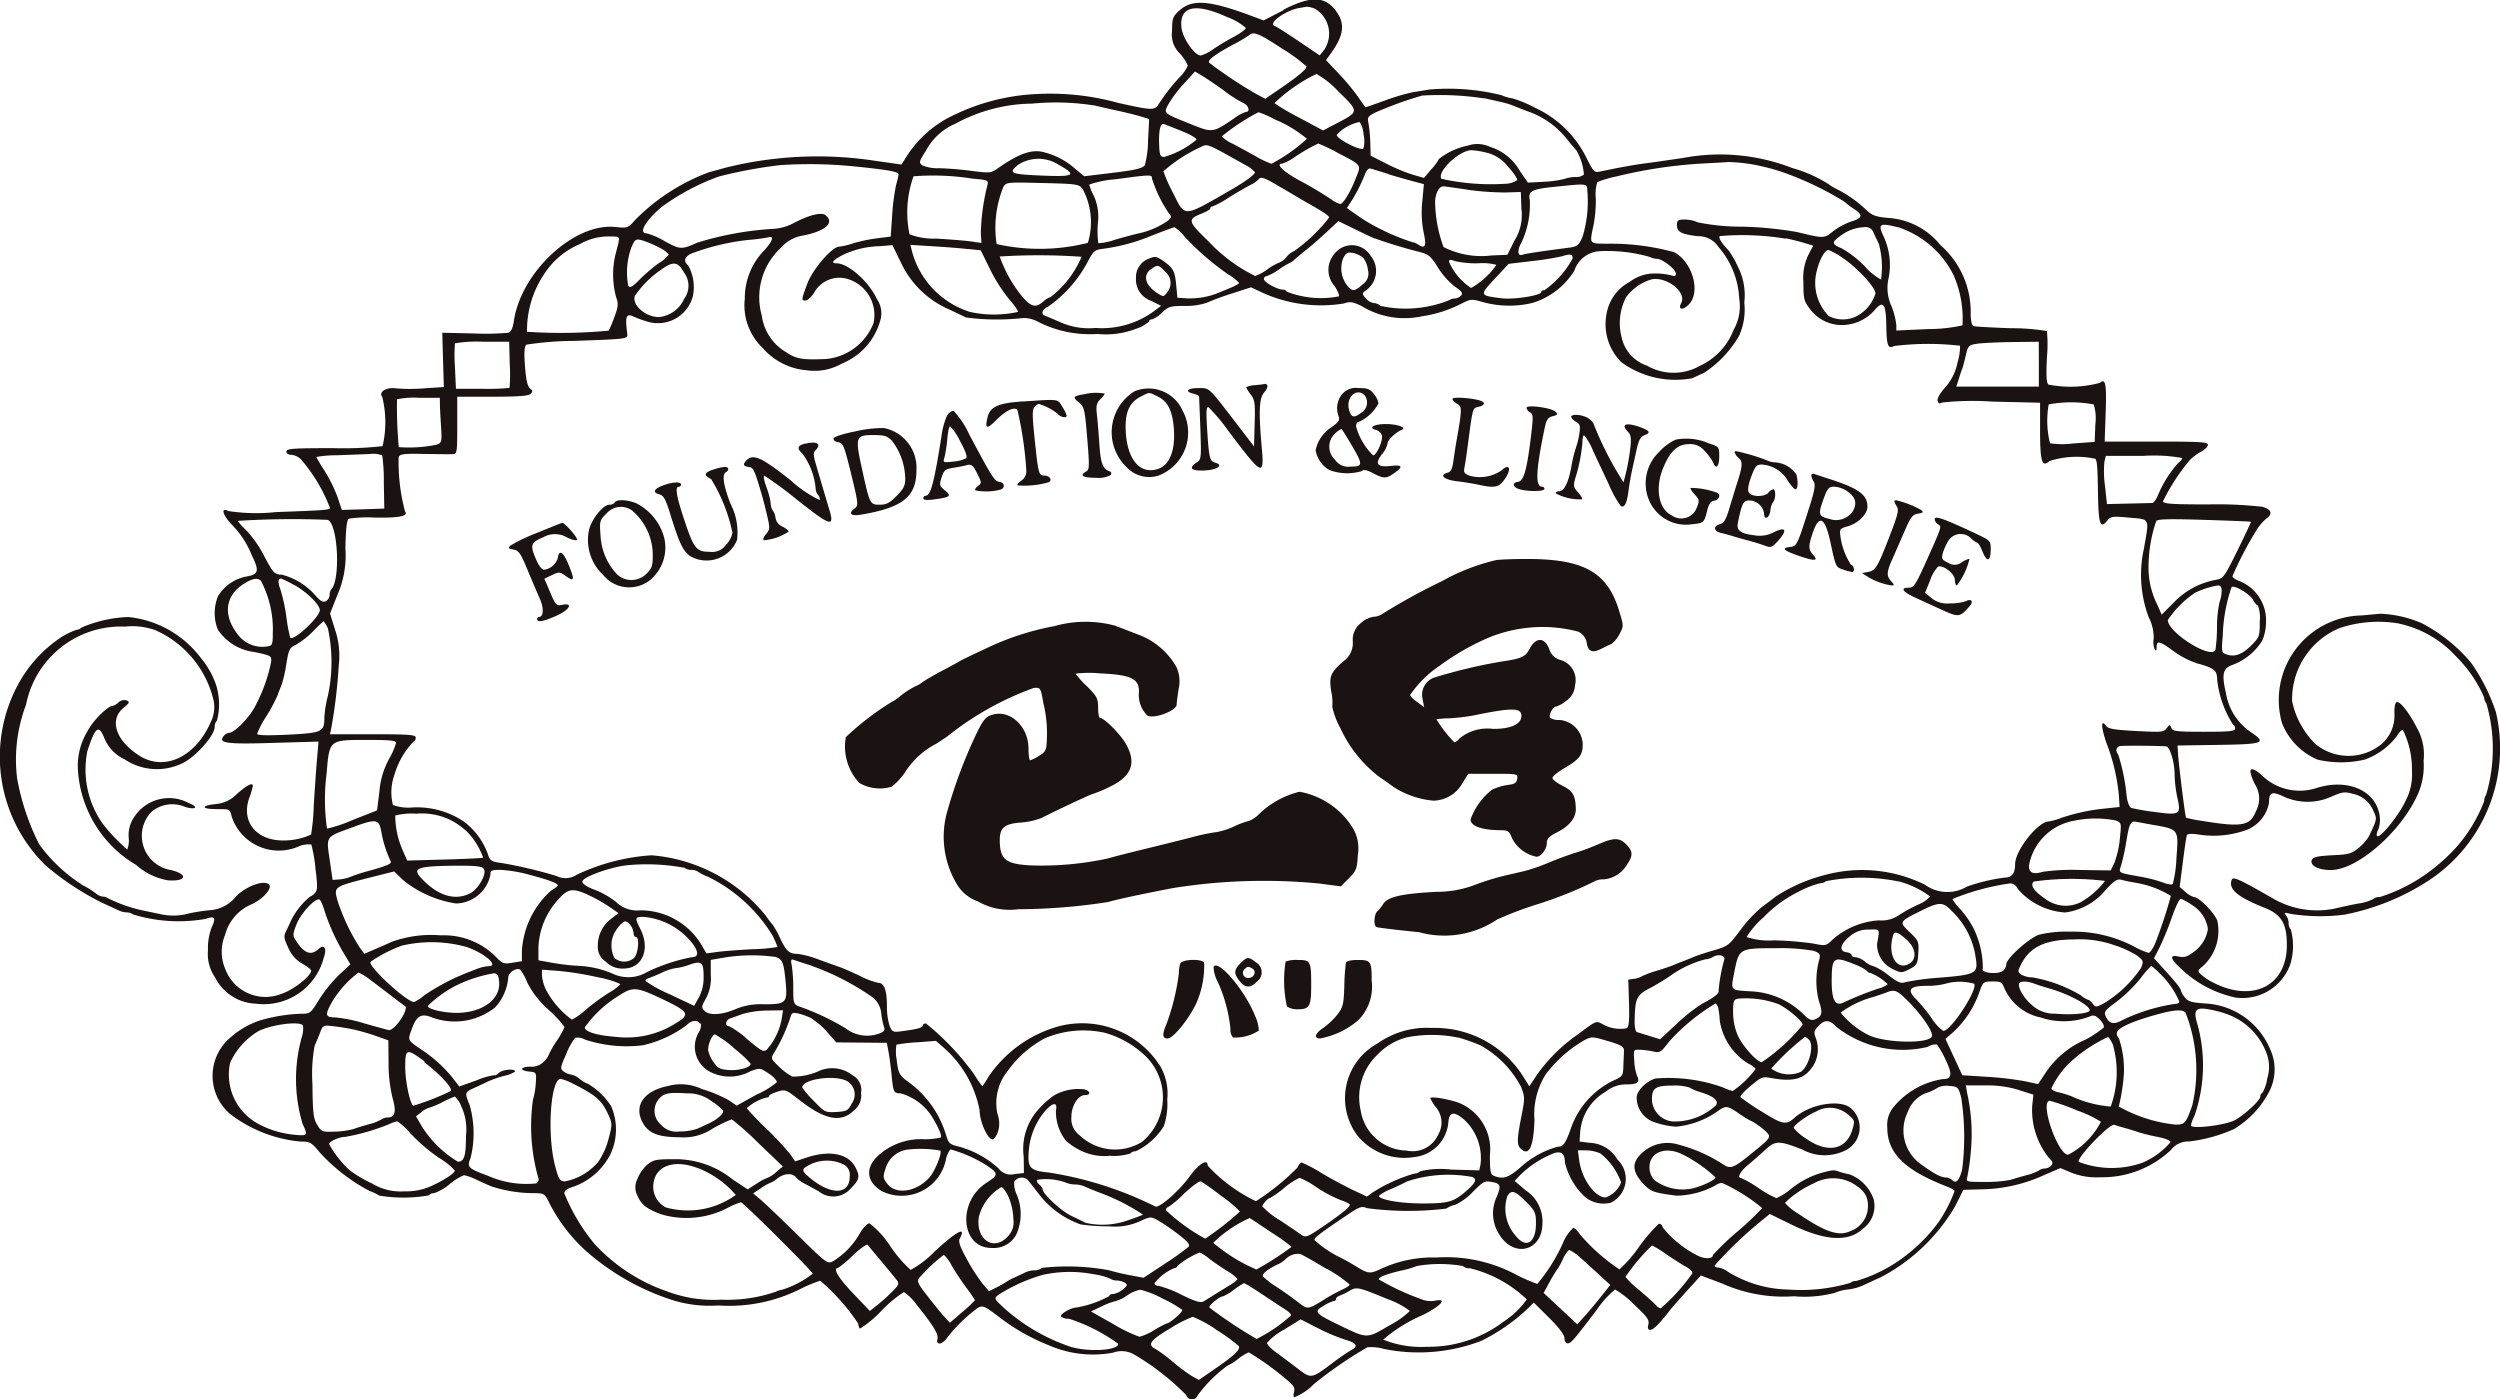 <svg xmlns="http://www.w3.org/2000/svg" width="89" height="49.82" viewBox="0 0 89 49.82"><g transform="translate(-723.474 -750.639)"><path d="M769.17,751l-.711.366-.536-.2c-1.445-.528-2.031-.56-2.483-.135-.216.2-.24.273-.24.7a.938.938,0,0,0,.279.815,1.478,1.478,0,0,1,.28.427,1.14,1.14,0,0,1-.258.379,7,7,0,0,0-.765.973c-.154.254-.216.252-1.453-.023a9.082,9.082,0,0,0-2.915-.315,7.546,7.546,0,0,0-3.074.815,3.962,3.962,0,0,0-1.6,1.495l-.129.2-1.022-.147a13.547,13.547,0,0,0-5.253.262c-.16.046-.42.118-.568.156a7.226,7.226,0,0,0-2.646,1.71c-.247.282-.26.286-.7.242-1.461-.15-3.345,1.594-3.608,3.342-.039.264-.1.39-.2.423a9.32,9.32,0,0,1-1.249.024l-1.1-.024.027.966.029.966-.713.048a6.393,6.393,0,0,1-.989,0c-.343-.053-.636.13-.49.307a3.758,3.758,0,0,1,.011,1.75,12.659,12.659,0,0,1-1.768.071c-1.422,0-1.657.017-1.657.119,0,.072.076.119.186.119a.555.555,0,0,1,.352.184,5.775,5.775,0,0,1,1.018,1.719c-.064.061-.263.075-1.924.135a6.555,6.555,0,0,1-1.7-.037c-.28-.151-.2.147.123.481a3.283,3.283,0,0,1,.716,1.1c.273.551.241.676-.191.75a1.514,1.514,0,0,0-1.014.7,1.606,1.606,0,0,0-.007,1.19,1.829,1.829,0,0,0,1.315.8c.6.13.607.135.58.363a5.757,5.757,0,0,1-.591,1.613c-.233.414-.723.9-.906.9a.292.292,0,0,0-.188.111c-.209.253.085.3,1.753.246l1.622-.047-.057.663c-.031.363-.081,1.1-.113,1.637a7.611,7.611,0,0,1-.094,1.009,2.309,2.309,0,0,1-1,.212c-.958,0-1.5-.678-1.2-1.516a2.925,2.925,0,0,0,.126-.424c0-.136-.192-.042-.558.276a1.177,1.177,0,0,1-.735.365c-.559.051-.564.182-.008.182.487,0,.487,0,.545.256a1.766,1.766,0,0,0,2.4,1.068.861.861,0,0,1,.438-.062,4.918,4.918,0,0,1,.145.835c.083.671.079.794-.025.9a.436.436,0,0,1-.167.119,2.652,2.652,0,0,0-.666.831c-.059.135-.14.308-.179.383-.1.2-.094.255.089.646a1.152,1.152,0,0,0,.482.527c.174.1.315.208.315.247,0,.194-.648.7-1.062.828a1.525,1.525,0,0,1-1.991-.875,1.559,1.559,0,0,1-.015-1.214,1.643,1.643,0,0,1,.968-1.11c.4-.189.728-.567.6-.694-.175-.178-.833.064-1.179.43a1.3,1.3,0,0,1-.877.48,6.121,6.121,0,0,0-.786.118,2.091,2.091,0,0,1-.974.037l-.715-.15a5.3,5.3,0,0,1-1.206-.428.288.288,0,0,0-.175-.056.458.458,0,0,1-.247-.111,2.991,2.991,0,0,0-.447-.281,5.646,5.646,0,0,1-1.579-1.476,8.577,8.577,0,0,1-.781-2.331,5.5,5.5,0,0,1,.317-2.635,3.445,3.445,0,0,1,3.521-2.779,2.432,2.432,0,0,1,1.078.126,3.642,3.642,0,0,1,2.078,2.509,1.212,1.212,0,0,1-.107.775c-.542,1.23-1.636,1.746-2.522,1.194-.845-.529-1.1-1.271-.591-1.7.231-.193.247-.227.121-.276a.293.293,0,0,0-.289.072.484.484,0,0,1-.223.128c-.165,0-.716.558-.872.885a2.362,2.362,0,0,0-.35,1.342,4.217,4.217,0,0,0,2.077,3.431,2.283,2.283,0,0,0,1.117.545c.662.056.754-.206.129-.363a1.235,1.235,0,0,1-.711-2.066,1.149,1.149,0,0,1,1.213-.18c.391.113.486,0,.12-.141a1.477,1.477,0,0,0-1.924.475,1.14,1.14,0,0,0-.212.754.894.894,0,0,1-.051.428,6.475,6.475,0,0,1-.878-.926,3.343,3.343,0,0,1-.542-2.579c.275-.846.4-.954.589-.5a1.425,1.425,0,0,0,.735.791,2.066,2.066,0,0,0,2.054.143c.469-.219,1.152-.984,1.155-1.295a.3.3,0,0,1,.08-.224,2.291,2.291,0,0,0-.012-1.213,2.947,2.947,0,0,0-.558-1.015,3.7,3.7,0,0,0-2.583-1.461,4.569,4.569,0,0,0-1.669.376.29.29,0,0,1-.179.08,2.584,2.584,0,0,0-.57.281,4.7,4.7,0,0,0-1.488,1.627,5.414,5.414,0,0,0,.961,6.481,9.842,9.842,0,0,0,1.988,1.317c.263.121.542.249.618.286a.75.75,0,0,0,.284.068.382.382,0,0,1,.222.072,5.529,5.529,0,0,0,2.58.159c.331-.116.382-.047.219.3a2.079,2.079,0,0,0-.132.819,1.463,1.463,0,0,0,.257.97,1.688,1.688,0,0,0,1.436.928A2.207,2.207,0,0,0,735,784.734c.122-.344.018-.5-.2-.3-.254.231-.493.145-.772-.279-.14-.214-.14-.24,0-.607s.61-.89.8-.893c.049,0,.136.183.2.414a7.452,7.452,0,0,0,.769,1.644l.151.257-.406.378a5.067,5.067,0,0,0-.711.88c-.3.486-.311.5-.638.5a5.962,5.962,0,0,0-1.437.23,3.012,3.012,0,0,0-1.078.616,1.785,1.785,0,0,0-.007,2.727,4.851,4.851,0,0,0,2.49.977c.354,0,.4.026.7.393a6.535,6.535,0,0,0,1.763,1.364,1.793,1.793,0,0,1,.352.167,5.218,5.218,0,0,0,1.763-.007.248.248,0,0,1,.186-.079,1.736,1.736,0,0,0,.555-.32,1.962,1.962,0,0,1,.515-.32,2.023,2.023,0,0,1,.458.168c.2.092.436.2.523.233a4.909,4.909,0,0,0,1.446.238c.415,0,.436.01.582.3a5.9,5.9,0,0,0,1.334,1.761,8.663,8.663,0,0,0,3.049,1.738,4.464,4.464,0,0,0,1.662.2,5.647,5.647,0,0,0,2.97-.614,5.217,5.217,0,0,1,.654-.268,7.408,7.408,0,0,1,1.358,1.534.241.241,0,0,0,.058.172,3.858,3.858,0,0,0,.763-.635,4.453,4.453,0,0,1,.8-.666,1.738,1.738,0,0,1,.454.45c.607.759.786,1.051.741,1.222-.064.238.182.2.353-.056a5.383,5.383,0,0,1,1.094-1.059c.164-.089.24-.057.719.308a7.25,7.25,0,0,0,1.8,1.029,3.924,3.924,0,0,0,2.275.266.893.893,0,0,1,.759.061A8.984,8.984,0,0,1,765.7,800.3a.215.215,0,0,0,.409.017,4.895,4.895,0,0,1,1.062-1.06,1.685,1.685,0,0,0,.379-.238,1.6,1.6,0,0,1,.38-.236,9.928,9.928,0,0,1,1.325.952c.272.219.326.306.287.457-.026.1-.023.188.009.188a1.941,1.941,0,0,0,.7-.471,15.107,15.107,0,0,1,1.9-1.307,1.641,1.641,0,0,1,.6.061,6.225,6.225,0,0,0,3.464-.292,6.867,6.867,0,0,0,1.588-1.09l.273-.271.546.542c.36.358.547.608.547.727,0,.1.05.183.112.183.12,0,.189-.08,1.036-1.19a3.388,3.388,0,0,1,.654-.727,3.246,3.246,0,0,1,.667.527c.479.447.559.557.518.719-.034.137-.013.191.072.191q.159,0,.693-.695c.066-.087.343-.4.613-.7l.491-.539.749.28a5.328,5.328,0,0,0,2.564.458,4.242,4.242,0,0,0,1.448-.12,1.671,1.671,0,0,1,.5-.124,1.865,1.865,0,0,0,.571-.17c.2-.093.457-.212.567-.259a6.643,6.643,0,0,0,2.654-2.532l.292-.584.662-.018a5.527,5.527,0,0,0,2.211-.506l.583-.251.387.164a2.433,2.433,0,0,0,1.034.163,3.552,3.552,0,0,0,2.515-.974.775.775,0,0,1,.646-.3,5.412,5.412,0,0,0,1.6-.444,3.361,3.361,0,0,0,1.227-1.288,1.718,1.718,0,0,0,.051-1.564,2.656,2.656,0,0,0-2.323-1.618c-.472-.031-.59-.067-.707-.214a.777.777,0,0,1-.14-.235c0-.076-.175-.3-.619-.783l-.34-.376.2-.39a10.721,10.721,0,0,0,.437-1.071c.129-.374.273-.669.322-.657a2.257,2.257,0,0,1,.4.227,1.2,1.2,0,0,1,.56.846,1.224,1.224,0,0,1-.511.823c-.224.171-.33.2-.528.161-.331-.075-.311.072.058.41a4.028,4.028,0,0,0,1.963,1.05,1.808,1.808,0,0,0,1.95-1.183,2.248,2.248,0,0,0,.022-1.236.312.312,0,0,1-.08-.228.511.511,0,0,0-.1-.289c-.083-.089-.052-.1.18-.042a6.647,6.647,0,0,0,1.916.025,8.454,8.454,0,0,0,3.009-1.226,5.633,5.633,0,0,0,2.373-5.985,6.736,6.736,0,0,0-.885-1.758,5.822,5.822,0,0,0-1.744-1.4,4.1,4.1,0,0,0-1.477-.342c-.021,0-.327.031-.678.061a3.01,3.01,0,0,0-2.831,3.833,2.349,2.349,0,0,0,1.265,1.3,3.719,3.719,0,0,0,1.676,0,2.487,2.487,0,0,0,1.148-.838c.09-.153.187-.243.22-.208a3.145,3.145,0,0,1,.317,1.445,2.017,2.017,0,0,1-.239,1.094c-.248.519-.9,1.322-1,1.228-.031-.031-.013-.134.039-.23a.991.991,0,0,0,.05-.494c-.129-.907-1.151-1.346-2.277-.977a1.935,1.935,0,0,1-1.948-.492c-.4-.339-.485-.208-.218.343a.944.944,0,0,1,.035.974c-.2.514-.5.566-1.9.338a5.084,5.084,0,0,1-.584-.115c-.03-.03-.265-1.917-.286-2.292l-.016-.279,1.459-.022c1.59-.023,1.714-.068,1.19-.428a2.074,2.074,0,0,1-.928-1.427c-.157-.67-.106-.877.242-.995a2.116,2.116,0,0,0,1.059-.873,1.814,1.814,0,0,0,.129-.663,1.509,1.509,0,0,0-.988-1.462c-.112-.042-.208-.115-.208-.158a12.561,12.561,0,0,1,.9-1.709,1.932,1.932,0,0,1,.317-.352c.227-.161.167-.319-.151-.409a14.483,14.483,0,0,0-1.921-.085c-1.317,0-1.618-.021-1.618-.113a7.316,7.316,0,0,1,.957-1.469,1.935,1.935,0,0,1,.406-.3c.126-.067.235-.176.235-.239,0-.1-.271-.116-1.845-.116H798.4l.035-1c.037-1.062,0-1.263-.21-1.089a4.028,4.028,0,0,1-1.829.059c-.069-.069-.084-.33-.051-.971a5.057,5.057,0,0,0,0-.934,7.638,7.638,0,0,0-1.282-.1c-.678-.023-1.279-.059-1.333-.075s-.1-.185-.1-.44a3.147,3.147,0,0,0-1.079-2.446,2.588,2.588,0,0,0-1.836-.964c-.464-.04-.59-.086-.8-.287a4.541,4.541,0,0,0-.958-.694,2.351,2.351,0,0,1-.384-.221,4.782,4.782,0,0,0-1.291-.575,7.081,7.081,0,0,0-3.873-.363c-.5.075-1.136.168-1.4.2-.439.061-.878.141-1.533.279-.252.053-.259.046-.541-.513a3.809,3.809,0,0,0-1.814-1.749,4.267,4.267,0,0,0-.8-.334,1.41,1.41,0,0,1-.395-.115,7.845,7.845,0,0,0-2.573-.2l-.606.1a7.384,7.384,0,0,0-.958.286c-.374.134-.686.244-.7.244s-.132-.173-.275-.38a8.215,8.215,0,0,0-.7-.838l-.434-.459.156-.217c.46-.629.53-1.044.245-1.468-.4-.6-.913-.625-1.918-.11m1.11-.042a1.029,1.029,0,0,1,.347,1.461l-.163.208-.751-.507c-.415-.281-.793-.521-.846-.539-.273-.089.376-.562.885-.646.113-.018.223-.037.249-.042a.947.947,0,0,1,.279.067m-3.115.3a2.112,2.112,0,0,1,.667.387c0,.048-.185.188-.415.311s-.569.325-.754.452a1.341,1.341,0,0,1-.439.221c-.225-.013-.64-.616-.682-.991-.086-.763.483-.9,1.624-.379m1.98,1.138a5.633,5.633,0,0,1,.846.621c0,.1-.286.341-.909.768l-.558.382-.279-.146a15.338,15.338,0,0,1-1.721-1.14c-.059-.092.219-.3.874-.651a5.118,5.118,0,0,0,.559-.332c.15-.137.359-.05,1.189.5m-2.067,1.5a4.707,4.707,0,0,0,.662.422c.184.071.259.313.1.313a1.568,1.568,0,0,0-.423.229c-.766.522-.766.522-1.548.207-1-.4-.973-.376-.781-.732a4.608,4.608,0,0,1,.547-.717l.386-.424.29.175c.162.1.509.334.772.528m4.047.013c.735.714.735.714-.04,1.117l-.509.267-.847-.455a8.051,8.051,0,0,1-.886-.518,5.78,5.78,0,0,1,1.493-1.038,3.068,3.068,0,0,1,.789.628m5.175.232.6.134a3.255,3.255,0,0,1,.4.116c.088.035.344.137.567.222a3.025,3.025,0,0,1,1.363.953c.165.207.329.4.355.423a1.961,1.961,0,0,1,.276.871.4.4,0,0,1-.285.087,1.356,1.356,0,0,0-.419.072,3.686,3.686,0,0,1-.739.1l-.551.029-.284-.415a1.857,1.857,0,0,0-1.064-.858,1.063,1.063,0,0,0-.8-.042,2.428,2.428,0,0,0-1.014.469,1.893,1.893,0,0,1-.269.363l-.268.316-.39-.112a6.422,6.422,0,0,1-.949-.395l-.56-.284-.012-.447a5.158,5.158,0,0,0-.063-.694c-.048-.229-.029-.26.251-.4a13.252,13.252,0,0,1,1.66-.6,10.534,10.534,0,0,1,2.2.1m-13.893.246c.152.037.55.129.878.2s.711.171.847.213l.247.076-.04.774a3.5,3.5,0,0,1-.114.869c-.094.123-.357.18-1.331.295l-.828.1-.321-.266a2.612,2.612,0,0,0-1.069-.578c-.452-.14-.926.023-1.725.589-.2.14-.27.145-.918.061a11.426,11.426,0,0,0-1.141-.093,1.348,1.348,0,0,1-.583-.1c-.136-.1-.128-.127.13-.534a2.12,2.12,0,0,1,1.034-.946,5.826,5.826,0,0,1,2.739-.719,8.785,8.785,0,0,1,2.2.064m6.418.49a4.366,4.366,0,0,1,1.166.7,6.166,6.166,0,0,1-1.261.887,3.016,3.016,0,0,1-.547-.258c-.256-.143-.638-.352-.846-.461a1.228,1.228,0,0,1-.38-.254,7.364,7.364,0,0,1,1.309-.861,3.116,3.116,0,0,1,.559.245m3.183.556a1.07,1.07,0,0,1-.005.49c-.1.1-.971-.351-.95-.487a1.485,1.485,0,0,1,.816-.457.958.958,0,0,1,.139.453m-6.464-.124c.3.117.53.256.515.3a3.153,3.153,0,0,1-1.145.614c-.146,0-.17-.055-.184-.437-.02-.512.047-.784.175-.733.053.02.344.136.639.253m2.244,1.2a1.093,1.093,0,0,1,.349.26c.024.069-.341.339-.882.649-1.7.974-1.591.969-2.033.085a5.308,5.308,0,0,1-.34-.766,5.384,5.384,0,0,1,1.318-.857c.255-.129.207-.146,1.589.629m3.282-.435c.886.46.855.418.667.894-.2.512-.455.934-.564.934a.858.858,0,0,1-.3-.153,13.707,13.707,0,0,0-1.2-.712c-.543-.3-.807-.572-.561-.572a1.641,1.641,0,0,0,.417-.215,6.252,6.252,0,0,1,.862-.5,5.63,5.63,0,0,1,.679.322m5.356.012a1.38,1.38,0,0,1,.723.491c.2.216.341.431.324.479a.793.793,0,0,1-.44.129,8.079,8.079,0,0,1-2.257-.178c-.161-.257.629-1.01,1.069-1.018a2.781,2.781,0,0,1,.581.1m-15.273.42c.654.366.567.43-.527.386-1.181-.046-1.278-.085-.934-.375a1.326,1.326,0,0,1,1.461-.011m24.539-.041a7.521,7.521,0,0,1,1.241.306,11.217,11.217,0,0,1,2.2,1.054,3.086,3.086,0,0,0,.36.273c.3.2.27.308-.119.425a2.347,2.347,0,0,0-.648.346c-.33.265-.318.265-1.292.03a13.112,13.112,0,0,0-1.957-.191,7.815,7.815,0,0,1-1.572-.153,1.142,1.142,0,0,0-.459-.1c-.248,0-.284.026-.284.2,0,.24.151.322.743.393a.841.841,0,0,1,.734.382,3,3,0,0,1,.739,1.836,1.687,1.687,0,0,1-.2,1.118A2.32,2.32,0,0,1,784,763.657a1.9,1.9,0,0,1-1.892,0,1.367,1.367,0,0,1-.9-.994,2.008,2.008,0,0,1,.156-1.445,1.746,1.746,0,0,1,.9-.632c.542-.114,1.266.457,1.062.839-.133.248.065.276.284.039.417-.45.106-1.51-.54-1.848a8.463,8.463,0,0,0-2.38-.3c-.659-.011-.631.031-.481-.689a4.784,4.784,0,0,0,.075-.944,1.34,1.34,0,0,1,.056-.561,3.72,3.72,0,0,1,.671-.2,16.8,16.8,0,0,1,2.956-.455c.5-.026.972-.053,1.037-.06a5.8,5.8,0,0,1,.69.059m-31.612.116c1.1.118,1.382.174,1.382.276a3.763,3.763,0,0,1-.089.366,7.526,7.526,0,0,0-.14,1.078l-.052.759-.48.06a5.937,5.937,0,0,0-.854.179,2.566,2.566,0,0,1-.5.12c-.252,0-.946.807-1.136,1.318-.213.575-.216.6-.061.6.067,0,.2-.119.3-.271a1.028,1.028,0,0,1,1.253-.479,1.338,1.338,0,0,1,.865,1.556,2.012,2.012,0,0,1-1.7,1.276c-.846.036-1.043,0-1.422-.249a1.792,1.792,0,0,1-.855-1.3,2.4,2.4,0,0,1,.681-2.411,1.307,1.307,0,0,1,.812-.44c.784-.159,1.1-.451.784-.717-.148-.124-.591-.014-1.158.287a1.767,1.767,0,0,1-.678.194,11.339,11.339,0,0,0-2.755.5c-.534.244-.6.242-1.14-.058a2.654,2.654,0,0,0-.648-.281c-.3,0-.031-.461.542-.941a8.007,8.007,0,0,1,2.045-1.085,16.75,16.75,0,0,1,2.155-.4,15.844,15.844,0,0,1,2.851.065m18.826.26c.311.093.713.208.907.258l.347.092-.057.627a3.618,3.618,0,0,0,.045,1.074c.11.5.067.613-.171.463a.653.653,0,0,0-.232-.1,7.575,7.575,0,0,1-1.2-.5,6.055,6.055,0,0,1-.742-.442l-.385-.272.138-.207a5.72,5.72,0,0,0,.509-1c.043-.119.126-.212.181-.2s.347.1.658.2M758.119,757c.543.05.551.054.5.258a7.7,7.7,0,0,0-.228,1.686l.023.344-.379-.055c-.208-.027-.766-.074-1.238-.1a2.343,2.343,0,0,1-.944-.155,3.812,3.812,0,0,1,.142-2.062,8.906,8.906,0,0,1,2.123.086m6.364-.012a4.785,4.785,0,0,0,.6,1.238c.107.12.1.15-.023.264a2.951,2.951,0,0,1-1.053.457c-.156.034-.528.133-.839.224a2.077,2.077,0,0,1-.594.124,3.639,3.639,0,0,1-.016-.695,1.812,1.812,0,0,0-.143-.991,2.067,2.067,0,0,1-.164-.4,3.639,3.639,0,0,1,.943-.191c1.261-.169,1.292-.169,1.292-.027m4.623.333c.336.2.731.436.885.523.55.306.8.471.8.531a5.761,5.761,0,0,1-1.262,1.206.658.658,0,0,0-.256.2.667.667,0,0,1-.255.2,1.9,1.9,0,0,0-.423.239,1.65,1.65,0,0,1-.439.239,5.681,5.681,0,0,1-1.661-1.233c-.75-.724-.763-.784-.216-1,.151-.061.279-.14.279-.176a.065.065,0,0,1,.073-.063,3.346,3.346,0,0,0,.579-.316c.279-.174.623-.374.767-.447a1.189,1.189,0,0,0,.3-.2c.077-.123.2-.076.825.3m-7.086.041a2.508,2.508,0,0,1,.184,1.915,7.007,7.007,0,0,1-3.248.042,3.86,3.86,0,0,1,.238-2.029c.1-.173.124-.175,1.392-.143,1.238.029,1.3.039,1.434.215m17.966.079a4.271,4.271,0,0,1-.175,1.63c-.137.3-.182.339-.493.379-1.039.136-1.537.211-1.637.249-.185.067-.2-.157-.036-.445a3.165,3.165,0,0,0,.292-1.5c-.067-.318.063-.39.877-.472,1.205-.123,1.156-.13,1.172.16m-4.285-.059a9.956,9.956,0,0,0,1.356.1l.56-.017.021.6a1.7,1.7,0,0,1-.24,1.118l-.26.518-.558.023a2.972,2.972,0,0,1-1.714-.3,4.814,4.814,0,0,1-.3-1.66c.034-.3.148-.5.3-.5.022,0,.4.052.838.116m-3.273,1.738c.262.107,1.084.36,1.532.469.384.1.438.141.706.572a2.712,2.712,0,0,0,.6.674c.248.166.293.23.224.315a.337.337,0,0,1-.224.109.378.378,0,0,0-.208.062,4.168,4.168,0,0,1-2.443.2.381.381,0,0,0-.235-.1.473.473,0,0,1-.283-.168c-.132-.143-.135-.18-.031-.26a.846.846,0,0,0,.2-1.257.781.781,0,0,0-1.29-.064.869.869,0,0,0,.007,1.143c.107.159.179.329.155.367a3.305,3.305,0,0,1-1.872-.174c0-.035-.055-.065-.12-.065-.2,0-.679-.265-.679-.376a.1.1,0,0,1,.088-.1,1.721,1.721,0,0,0,.444-.239,2.886,2.886,0,0,1,.393-.239.427.427,0,0,0,.148-.1c.059-.056.262-.225.456-.379s.518-.442.734-.643l.387-.364.572.279c.311.153.642.309.73.345m18.627-.406a3.375,3.375,0,0,1,1.977,1.714,3.855,3.855,0,0,1,.314,1.78,5.57,5.57,0,0,1-1.217.132l-1.138.052v-.2a2.714,2.714,0,0,0-.171-.664,1.563,1.563,0,0,1-.1-1.018,2.4,2.4,0,0,0-.179-1.46c-.213-.458-.152-.5.51-.333m-25.406.325a9.6,9.6,0,0,0,1.566,1.355,1.643,1.643,0,0,1,.383.3c0,.026-.116.094-.26.155l-.419.175a2.737,2.737,0,0,1-1.158.221l-.36-.026-.041-.439c-.048-.511-.105-.618-.462-.868-.232-.164-.292-.173-.5-.087a.7.7,0,0,0-.471.692.8.8,0,0,0,.535.813l.358.178-.19.145a3.135,3.135,0,0,1-2.148.644,2.487,2.487,0,0,1-1.206-.186c-.231-.1-.488-.213-.567-.24-.186-.067-.135-.226.112-.347a4.571,4.571,0,0,0,1.335-1.485c.259-.494.285-.52.6-.56a6.823,6.823,0,0,0,1.772-.485c.4-.155.742-.282.771-.283a1.556,1.556,0,0,1,.355.331m24.539-.117c.053.12.135.289.178.372a3.141,3.141,0,0,1,.08,1.278,2.111,2.111,0,0,1-.578-.471,3.7,3.7,0,0,0-.818-.638c-.359-.148-.37-.221-.063-.436a1.467,1.467,0,0,1,.854-.319.3.3,0,0,1,.346.214m-3.118.183c.2.042.5.118.662.168l.3.092-.172.327a1.861,1.861,0,0,0-.177.971c0,.583.018.67.219.938a1.417,1.417,0,0,0,1.04.586,1.558,1.558,0,0,0,1.285-.537c.3-.352.395-.216.407.558.012.719.061.845.279.729a9.863,9.863,0,0,1,2.348-.01,2.04,2.04,0,0,1-.092.6,1.866,1.866,0,0,1-.444.89c-.194.224-.293.4-.262.483s.078.1.146.051a10.043,10.043,0,0,1,1.8-.035l1.7.04v1.006c0,1.094.069,1.311.336,1.07a3.167,3.167,0,0,1,1.634-.08c.064.1.077.3.094,1.335.015.972.083,1.167.31.886.143-.175.181-.182.8-.126.752.067.715-.01.525,1.092a4.3,4.3,0,0,0,.167,2.451,1.582,1.582,0,0,1,.178.771.675.675,0,0,0,.032.362c.057.086.072.073.072-.063,0-.252.106-.227.607.143a3.143,3.143,0,0,0,.822.429c.625.167.727.251.727.586a3.708,3.708,0,0,0,.575,1.613c.035,0,.064.056.064.12,0,.1-.175.119-1.11.119-.982,0-1.115-.017-1.162-.139s-.058-.132-.164.012-.184.148-1.086.1c-.774-.04-.994-.078-1.067-.178-.194-.265-.191.023.009.606a6.922,6.922,0,0,1,.439,1.836l.029.44-.48.052a7,7,0,0,0-1.6.338,2.031,2.031,0,0,1-.44.124c-.392.012-1.2,1.035-1.2,1.522,0,.334-.117.48-.391.48a6.613,6.613,0,0,0-1.325.319,1.354,1.354,0,0,1-1.493-.066,5.049,5.049,0,0,0-3.546-.352,5.843,5.843,0,0,0-1.771.775c-.074.061-.292.224-.474.357a4.649,4.649,0,0,0-.771.822c-.41.551-.455.587-.937.727-.28.081-.6.185-.706.23s-.279.114-.38.153-.263.1-.358.143-.379.138-.621.212a3.216,3.216,0,0,0-.518.194.743.743,0,0,1-.28.089l-.2.027.025.831c.018.622,0,.846-.08.9a1.271,1.271,0,0,1-.879-.155c-.2-.114-.224-.105-.8.331a5.939,5.939,0,0,0-1.512,1.474l-.276.415-.3-.471a3.738,3.738,0,0,0-3.192-1.605,3.042,3.042,0,0,0-1.916.555,2.222,2.222,0,0,0-.712,3.279,2.16,2.16,0,0,0,2.037.761,1.355,1.355,0,0,0,1.2-1.24c.032-.376.211-.4.581-.072a1.868,1.868,0,0,1,.564,1.573l-.045.215-1.007-.028a3.167,3.167,0,0,0-1.094.059.364.364,0,0,1-.231.088,5.786,5.786,0,0,0-1.445.655l-.223.16-.5-.236c-.271-.129-.779-.4-1.122-.606a5.023,5.023,0,0,0-.7-.372c-.042,0-.108.08-.154.184a8.4,8.4,0,0,1-1.475,1.194,5.681,5.681,0,0,1-1.716-1.265c0-.263-.307-.079-.643.384-.385.526-1.08,1.135-1.225,1.069a12.89,12.89,0,0,0-3.783-1.208c-.7-.07-.775-.163-.714-.837a2.476,2.476,0,0,1,.6-1.381c.279-.3.423-.287.361.023a1.673,1.673,0,0,0,.357,1.063,2.245,2.245,0,0,0,.512.342,1.893,1.893,0,0,0,1.053.192,1.923,1.923,0,0,0,.727-.08.24.24,0,0,1,.192-.08,2.353,2.353,0,0,0,1-.894,2.426,2.426,0,0,0,.122-.947,1.948,1.948,0,0,0-.248-1.185,3.292,3.292,0,0,0-3.56-1.437,4.456,4.456,0,0,0-2.558,1.813,2.661,2.661,0,0,1-.216.335,3.809,3.809,0,0,1-.287-.415,9.279,9.279,0,0,0-1.721-1.82c-.065,0-.111.031-.111.072,0,.076-.184.129-.719.2-.336.048-.366.036-.46-.17a2.391,2.391,0,0,1-.1-.73c0-.559-.1-.816-.3-.816a2.851,2.851,0,0,1-.656-.246c-.287-.137-.607-.277-.719-.316s-.446-.157-.758-.271a3.529,3.529,0,0,0-.735-.2c-.307,0-.409-.087-.627-.542a3.162,3.162,0,0,0-.271-.495,2.858,2.858,0,0,1-.243-.32,5.831,5.831,0,0,0-4.073-2.153,7.341,7.341,0,0,0-2.658.691.716.716,0,0,1-.719.048,16.005,16.005,0,0,0-1.947-.462c-.392-.053-.422-.072-.512-.352a2.517,2.517,0,0,0-.854-1.133,3,3,0,0,0-1.814-.495,1.607,1.607,0,0,1-.7-.087,1.845,1.845,0,0,1,.055-1.079,2.856,2.856,0,0,1,.7-1.2c.031,0,.057-.056.057-.121,0-.1-.224-.119-1.526-.119h-1.526l.053-.256a18.717,18.717,0,0,0,.258-2.187,2.877,2.877,0,0,0-.135-1.289l-.175-.564.264-.666a3.491,3.491,0,0,0,.283-1.66c.016-.711.05-1.01.124-1.051a4.385,4.385,0,0,1,.9-.041c.887.018,1.231-.05,1.1-.214a6.826,6.826,0,0,1-.229-1.931c.045-.118.167-.135.909-.12.472.009.931.011,1.019.007.151-.007.159-.06.159-1.026v-1.018h1.252c.92,0,1.282-.029,1.358-.1s.077-.123.017-.162c-.129-.084-.181-.309-.224-.948-.026-.383-.008-.591.057-.643a11.347,11.347,0,0,1,1.7-.134c1.99-.072,1.917-.062,1.888-.294-.078-.582-.029-.7.237-.568a4.1,4.1,0,0,0,.518.185,1.285,1.285,0,0,0,1.588-.926,1.608,1.608,0,0,0-.165-1.078c-.181-.149-.144-.3.1-.425a8.238,8.238,0,0,1,2.052-.49,6.1,6.1,0,0,0,.694-.091c.222-.064.167.12-.135.456a2.43,2.43,0,0,0-.7,1.724,2.1,2.1,0,0,0,.632,1.755,2.334,2.334,0,0,0,1.589.8,1.956,1.956,0,0,0,1.237-.242,2.315,2.315,0,0,0,1.355-1.5.886.886,0,0,0-.107-.79c-.286-.624-1.022-1.278-1.439-1.278-.22,0-.135-.114.215-.294a3.2,3.2,0,0,1,1.334-.316l.439-.037.316.647a3.368,3.368,0,0,0,1.7,1.64c.247.116.521.247.6.288a8.451,8.451,0,0,0,2.059.018,1.12,1.12,0,0,1,.536.149,4.061,4.061,0,0,0,2.091.42,2.967,2.967,0,0,0,1.378-.187,1.177,1.177,0,0,0,.458-.26c0-.041.044-.073.1-.073a.894.894,0,0,0,.356-.238c.232-.218.307-.24.81-.24a2.348,2.348,0,0,0,.784-.111,9.407,9.407,0,0,1,.9-.332l.68-.22.358.17a5.039,5.039,0,0,0,2.945.406c.218-.075.313-.062.631.091a2.917,2.917,0,0,0,2.14.367,4.519,4.519,0,0,0,1.438-.464c.315-.156.341-.159.765-.037a3.536,3.536,0,0,0,1.741.023,2.675,2.675,0,0,0,1.487-1.14,1.012,1.012,0,0,1,.878-.7,5.453,5.453,0,0,1,1.8.2.712.712,0,0,0,.271.072c.193,0,.671.376.671.528,0,.089-.045.1-.18.055a2.341,2.341,0,0,0-.58-.063,1.43,1.43,0,0,0-.877.294,1.593,1.593,0,0,0-.837,1.167,1.906,1.906,0,0,0,.534,1.7,3.261,3.261,0,0,0,2.523.568l.431-.2a3.918,3.918,0,0,0,1.241-1.322,2.3,2.3,0,0,0,.179-1.174,2.216,2.216,0,0,0-.224-1.265,3.524,3.524,0,0,0-.32-.571c-.27-.288-.377-.458-.331-.528a9.507,9.507,0,0,1,2.344.091m-41.538.1c-.023.1-.08.323-.126.5a3.1,3.1,0,0,0,.03,1.477c.088.244.081.336-.061.718a4.774,4.774,0,0,1-.2.48,18,18,0,0,1-2.909.04,3.578,3.578,0,0,1,.6-2.037,2.785,2.785,0,0,1,1.286-1.086,2.047,2.047,0,0,1,.989-.271c.407,0,.428.009.386.178m1.407.2a1.048,1.048,0,0,1,.379.265,1.076,1.076,0,0,1-.343.3,5.685,5.685,0,0,0-.683.58c-.275.279-.354.322-.417.232a2.587,2.587,0,0,1,.115-1.373c.116-.272.153-.3.349-.252a3.661,3.661,0,0,1,.6.246m11.022.07.463.047.324.663a5.787,5.787,0,0,0,.682,1.074c.2.224.338.433.313.458a3.952,3.952,0,0,1-1.7,0,3.1,3.1,0,0,1-2.067-2.156l-.057-.231.79.049c.431.026,1,.069,1.254.1m31.186.345c.5.341,1.127,1.025,1.127,1.235a1.369,1.369,0,0,1-.607.774,1.1,1.1,0,0,1-1.054.031,1.675,1.675,0,0,1-.419-1.643c.1-.4.285-.71.41-.71a2.674,2.674,0,0,1,.543.313m-17.106-.029a.874.874,0,0,1,.164.426.459.459,0,0,1-.183.51c-.272.253-.363.265-.534.072a1,1,0,0,1-.167-.99c.107-.207.158-.233.36-.193a.836.836,0,0,1,.36.174m-10.032-.037a3.536,3.536,0,0,1-1.1,1.428.685.685,0,0,0-.257.159c-.279.241-.438.2-.776-.2a4.747,4.747,0,0,1-.779-1.4,22,22,0,0,1,2.913.009m17.486.056a3.333,3.333,0,0,1-1.007,1.134c-.064,0-.113.028-.113.065,0,.121-.957.275-1.4.224-.806-.1-.808-.1-.254-.7l.494-.527.837-.1a10.5,10.5,0,0,0,1.039-.164c.319-.1.4-.084.4.069m-3.349.175a1.868,1.868,0,0,1,.635.056,2.721,2.721,0,0,1-.9.823,2.122,2.122,0,0,1-.784-.927c0-.088.045-.094.2-.032a3.391,3.391,0,0,0,.839.08m-28.279.327a.772.772,0,0,1,.01.935,1.1,1.1,0,0,1-.9.653c-.479,0-.975-.439-.854-.757a3.567,3.567,0,0,1,.958-.948c.414-.292.58-.267.787.118m17.128-.031a.513.513,0,0,1,.081.727c-.124.175-.137.178-.344.046-.447-.28-.544-.647-.23-.866.231-.162.261-.156.493.092m-23.329,3.3a5.8,5.8,0,0,1-.007.839,7.594,7.594,0,0,1-.971.033h-.938l-.035-.779a5.594,5.594,0,0,1,0-.839,4.574,4.574,0,0,1,.982-.058h.949Zm54.436-.007v.8h-2.937l.082-.259c.047-.145.1-.314.129-.38s.08-.28.127-.479c.078-.336.105-.363.4-.407.178-.026.738-.054,1.257-.06l.939-.012Zm-56.922,1.417c0,.121.019.479.04.8.034.55.026.582-.156.651a4.8,4.8,0,0,1-1.349.087,16.046,16.046,0,0,1-.063-1.7,2.773,2.773,0,0,1,.766-.056h.758Zm58.877.024a1.657,1.657,0,0,1,.057.694l-.024.635-.766.055a2.867,2.867,0,0,1-.824-.007,3.275,3.275,0,0,1-.046-1.382,4.284,4.284,0,0,1,1.6,0m-60.927,1.816a6.491,6.491,0,0,1,.056.977l.017.914-.754.026-.757.023-.154-.459a5.275,5.275,0,0,0-.456-.927,5.478,5.478,0,0,1-.3-.5,4.211,4.211,0,0,1,.739-.061l1.154-.043a.925.925,0,0,1,.453.047m64.082.092c0,.042-.064.121-.144.179a4.119,4.119,0,0,0-.726,1.158c-.056.144-.146.265-.2.267s-.435.012-.85.02l-.76.018-.071-.652a3.679,3.679,0,0,1-.02-.857l.051-.208h1.357a5.58,5.58,0,0,1,1.358.077m-66.021,2.2c.368.115.471,2.135.129,2.48a.334.334,0,0,0-.056.2.267.267,0,0,1-.133.216c-.1.055-.2,0-.4-.232a2.364,2.364,0,0,0-1.172-.711c-.254,0-.313-.064-.636-.686a4.136,4.136,0,0,0-.615-.882,2.335,2.335,0,0,1-.317-.346,30.222,30.222,0,0,1,3.2-.037m68.471.069c.009.009-.207.467-.478,1.018-.488.99-.5,1-.809,1.056a2.75,2.75,0,0,0-1.468.809l-.423.423-.146-.336a2.957,2.957,0,0,1-.321-1.414,5.068,5.068,0,0,1,.273-1.58c.045-.074.446-.084,1.707-.045.91.029,1.656.058,1.665.068M732.754,771.3a3.705,3.705,0,0,1,.431,1.9c0,.375-.021.427-.183.45a1.1,1.1,0,0,1-.994-.338c-.6-.7-.556-1.431.123-1.873.311-.2.476-.238.622-.14m1.174.154c.447.237.929.708.933.908,0,.248-.964,1.139-1.056.974a5.908,5.908,0,0,1-.136-.741,6.327,6.327,0,0,0-.209-.966c-.1-.256-.088-.392.021-.392a4.016,4.016,0,0,1,.447.218m68.639.218a1.362,1.362,0,0,1-.075.4,4.158,4.158,0,0,0-.092.9,5.825,5.825,0,0,1-.055.8c-.137.363-1.695-.613-1.695-1.06a3.536,3.536,0,0,1,.966-.969,3.046,3.046,0,0,1,.814-.262c.094,0,.135.053.135.189m1.12.33c.056.1.133.192.171.192a1.239,1.239,0,0,1,.067.559c0,.542-.008.568-.3.862-.326.328-.6.427-.887.322-.175-.063-.181-.089-.129-.689a5.7,5.7,0,0,1,.314-1.708c.11-.075.659.254.769.461m-68.544,1a5.677,5.677,0,0,1,0,2.418,3.959,3.959,0,0,0-.124.768c0,.511-.072.546-1.293.608-.75.036-1.1.026-1.1-.03a3.3,3.3,0,0,1,.323-.616,5.972,5.972,0,0,0,.4-.745c.042-.121.107-.288.148-.376a4.885,4.885,0,0,0,.167-.738c.088-.536.115-.589.351-.7a3.008,3.008,0,0,0,.608-.479,5.038,5.038,0,0,1,.369-.355,1.2,1.2,0,0,1,.15.248m73.747-.159a3.825,3.825,0,0,1,2.013,1.159,4.711,4.711,0,0,1,1.006,1.466.332.332,0,0,0,.078.208,5.777,5.777,0,0,1-.01,3.265.372.372,0,0,0-.067.216,5.3,5.3,0,0,1-1.469,2.116,6.025,6.025,0,0,1-2.243,1.3.336.336,0,0,0-.232.068,1.634,1.634,0,0,1-.542.165c-.279.053-.63.129-.79.169a3.127,3.127,0,0,1-2.284-.374c-1.165-.668-1.381-.764-1.427-.643-.128.335.2.613,1.172,1,.6.238.79.563.79,1.329,0,1.469-1.243,2.072-2.683,1.3a1.889,1.889,0,0,1-.382-.265c-.118-.117-.112-.14.071-.284a1.7,1.7,0,0,0,.52-1.616c-.09-.271-.654-.847-.83-.847a.762.762,0,0,1-.3-.178l-.212-.181.112-.877c.062-.487.126-.918.144-.967s.159-.066.455-.018a3.428,3.428,0,0,0,1.716-.186,1.3,1.3,0,0,0,.754-.945c0-.384.1-.426.523-.225a2.048,2.048,0,0,0,1.7,0c.39-.169.472-.179.757-.1a1.014,1.014,0,0,1,.739.616c.132.279.132.279-.161.895a1.633,1.633,0,0,1-.371.419c-.242.2-.358.231-.887.256-.621.028-.789.075-.789.228,0,.17.286.3.678.3.966.005,2.562-1.4,3.139-2.767a2.518,2.518,0,0,0,.175-1.122,1.926,1.926,0,0,0-.228-1.154c-.273-.535-.576-.931-.712-.937-.066,0-.1.123-.1.387a1.336,1.336,0,0,1-.479,1.127,1.854,1.854,0,0,1-2.323-.014,2.989,2.989,0,0,1-.838-1.529,2.741,2.741,0,0,1,1.678-2.6,4.333,4.333,0,0,1,2.138-.164m-71.314,4.247a2.7,2.7,0,0,1-.257.58,2.908,2.908,0,0,0-.338,1.148l-.084.675-.87.343a5.047,5.047,0,0,1-.911.306,7.243,7.243,0,0,1-.015-1.958c.1-1.211.08-1.2,1.445-1.2.8,0,1.03.023,1.03.1m63.019.135c.129.011.295.568.295.992a4.425,4.425,0,0,0,.1.838c.136.588.081.623-.806.5a7.754,7.754,0,0,1-.834-.142c-.067-.025-.137-.2-.167-.419a7.083,7.083,0,0,0-.3-1.485c-.109-.127-.075-.273.069-.3.105-.02,1.389-.012,1.645.011m-61.166,2.584a2.507,2.507,0,0,1,.675.458,2.585,2.585,0,0,1,.569.919c-.017.018-.633.047-1.368.067l-1.338.037-.163-.375a3.069,3.069,0,0,1-.26-1.229,2.454,2.454,0,0,1,.751-.065,2.337,2.337,0,0,1,1.134.188m59.353.052c.216.08.216.08.156.655a3.353,3.353,0,0,1-.192.851l-.132.274-1.078-.015a7.5,7.5,0,0,0-1.341.064c-.344.106-.495.038-.493-.216a1.973,1.973,0,0,1,1.6-1.6,3.707,3.707,0,0,1,1.484-.012m-61.747.359a4.112,4.112,0,0,0,.327,1.063c.085.111-.057.178-.784.379a5.755,5.755,0,0,0-.639.208,1.382,1.382,0,0,1-.395.091l-.235.017-.105-.72c-.122-.829-.142-.8.689-1.108.958-.358,1.054-.353,1.143.071m63.136-.194c.856.155.856.155.778,1.161a4.315,4.315,0,0,1-.131.935c-.035.035-.183.013-.336-.048a5.122,5.122,0,0,0-.829-.214c-.808-.147-.765-.12-.669-.417a7.457,7.457,0,0,0,.177-.822c.105-.646.158-.752.347-.714l.662.121m-52.343,1.512a.394.394,0,0,0,.248.08.422.422,0,0,1,.244.067,1.716,1.716,0,0,0,.355.178,5.569,5.569,0,0,1,2.3,2.1,4.253,4.253,0,0,1,.173.4,6.164,6.164,0,0,1-.9.079c-.494.027-1.064.07-1.265.1l-.367.049-.21-.361a2.542,2.542,0,0,0-2.146-1.173,1.066,1.066,0,0,1-.863-.3,3.136,3.136,0,0,0-.7-.409c-.312-.11-.495-.227-.495-.317,0-.146.895-.481,1.517-.57a7.253,7.253,0,0,1,2.108.082m-7.142.031c.134.165-.181.73-.49.883-.541.27-1.156.075-1.733-.548-.329-.356-.136-.425,1.205-.439.7-.006.947.018,1.018.1m1.578.208c.711.186,1.062.315,1.062.391,0,.026-.1.106-.232.18a3.129,3.129,0,0,0-1.046,2.159v.36l-.336.055c-.311.053-.356.035-.619-.239a2.6,2.6,0,0,0-1.92-.735,4.158,4.158,0,0,0-1.757.229c-.064.032-.315.142-.547.241l-.426.185-.153-.2a7.239,7.239,0,0,1-.806-1.693c-.131-.509-.167-.485,1.317-.861l.7-.177.335.322a3.925,3.925,0,0,0,1.869.819,1.277,1.277,0,0,0,1.221-1.015c0-.161.039-.182.36-.182a5.029,5.029,0,0,1,.974.159m48.806.252a3.277,3.277,0,0,1,1.118.538,1.216,1.216,0,0,1-.459.3,5.65,5.65,0,0,0-.683.382,1.072,1.072,0,0,1-.678.167,2.76,2.76,0,0,0-1.652.682c-.236.23-.249.232-.678.145a11.9,11.9,0,0,0-1.4-.116,2.566,2.566,0,0,1-.986-.116,2.947,2.947,0,0,1,.6-.7,4.511,4.511,0,0,1,1.246-.914,3.527,3.527,0,0,1,.759-.3.365.365,0,0,0,.224-.077,6.588,6.588,0,0,1,2.586.012m7.345-.021a2.905,2.905,0,0,1-.869.76,1.2,1.2,0,0,1-1.254-.118c-.415-.284-.55-.484-.415-.619a9.775,9.775,0,0,1,2.538-.023m1.071.064a3.423,3.423,0,0,1,1.273.47,17.141,17.141,0,0,1-.56,1.694c-.08.182-.185.334-.231.334a2.6,2.6,0,0,1-.515-.223,4.662,4.662,0,0,0-2.275-.532,4.2,4.2,0,0,0-1.118.11c-.359.125-1.158.847-1.158,1.045a.358.358,0,0,1-.1.224c-.161.162-.841.1-.736-.072a3.261,3.261,0,0,0-.319-1.4,3.408,3.408,0,0,0-.477-.7,1.779,1.779,0,0,1-.288-.368,8.454,8.454,0,0,1,2.069-.559.311.311,0,0,1,.258.2,2.442,2.442,0,0,0,1.682.838,2.236,2.236,0,0,0,1.443-.8c.311-.336.418-.405.561-.364a4.945,4.945,0,0,0,.487.1m-55.075.435a5.386,5.386,0,0,1,.738.411l.347.239-.247.195a1.186,1.186,0,0,0-.487.971.61.61,0,0,0,.282.56.807.807,0,0,0,.636.248c.666,0,.959-.688.6-1.4-.211-.415-.2-.44.112-.44a2.494,2.494,0,0,1,1.773.991c.2.287.171.447-.064.447a6.319,6.319,0,0,0-1.59.529,1.3,1.3,0,0,1-1.165.08,3.435,3.435,0,0,0-1.229-.3,8.109,8.109,0,0,1-.911-.1l-.558-.1,0-.47a2.682,2.682,0,0,1,.719-1.709c.337-.374.492-.4,1.042-.156m48.544.571a2.836,2.836,0,0,1,.865,1.692c.086.534-.005.583-1.225.685a9.868,9.868,0,0,0-1.269.161c-.17.061-.264.024-.624-.249a1.992,1.992,0,0,0-.526-.317.7.7,0,0,1-.3-.161.707.707,0,0,0-.338-.159c-.08,0-.14-.032-.14-.075s-.08-.088-.183-.1c-.273-.037-.222-.289.112-.558a.968.968,0,0,1,.679-.249c.415-.012.4-.044.3.506a.967.967,0,0,0,.557.9c.3.145.318.145.6,0,.264-.14.289-.183.311-.573.023-.409.011-.436-.311-.745-.384-.365-.384-.365.447-.777.607-.3.749-.3,1.047.021m-47.027.515a.569.569,0,0,1,.107.278c0,.08.038.14.084.14.132,0,.087.576-.057.735a.531.531,0,0,1-.711.007,1,1,0,0,1-.019-.846c.124-.24.319-.455.412-.455a.318.318,0,0,1,.183.14m45.421.506c.336.3.385.685.112.857-.453.28-.8-.312-.583-1.008.048-.155.167-.116.472.151m7.36.191a3.53,3.53,0,0,1,.859.388c.22.176.23.2.132.435a4.269,4.269,0,0,1-1.309,1.252c-.289.154-.31.155-.409.023-.058-.08-.129-.14-.162-.14a.814.814,0,0,1-.26-.159,5.107,5.107,0,0,0-1.724-.64.838.838,0,0,1-.4-.1c-.125-.088-.127-.122-.018-.339.318-.645.861-.906,1.9-.912a3.7,3.7,0,0,1,1.4.193m-58.619.079c.648.224,1.162.681.766.681a1.331,1.331,0,0,0-.383.087l-.383.149a7.92,7.92,0,0,0-1.515.8,1.665,1.665,0,0,1-.36.24c-.272,0-1.682-1.306-1.549-1.433a4.845,4.845,0,0,1,1.11-.575,4.638,4.638,0,0,1,2.314.05m47.941.133c.223.08.252.121.21.3a2.861,2.861,0,0,0-.018,1.483c.143.416.119.547-.124.652-.146.063-.224.028-.462-.212a2.859,2.859,0,0,0-1.79-.777c-.8-.047-.765-.012-.638-.667.167-.864.175-.871,1.469-.871a6.978,6.978,0,0,1,1.353.092m-36.938.222c.238.09.281.2.346.883.072.746.022.8-.769.8a2.307,2.307,0,0,0-1.014.172c-.479.209-.934.234-1.105.061-.116-.118-.111-.153.051-.44a1.5,1.5,0,0,0,.172-.843l0-.531.455-.078a6.114,6.114,0,0,1,1.869-.024m33.759.086a5.876,5.876,0,0,0-.205,1.124c.043.071-.189.252-.556.436a5.768,5.768,0,0,0-.918.718l-.607.563-.359-.111c-.2-.063-.4-.124-.458-.14s-.1-.171-.089-.45c.018-.751.072-.866.508-1.1a8.02,8.02,0,0,0,.758-.455,3.751,3.751,0,0,1,1.254-.59.567.567,0,0,0,.263-.08c.175-.116.446-.064.41.08m-32.586.2a9.124,9.124,0,0,1,2.2,1.109.821.821,0,0,1,.372.623,2.63,2.63,0,0,0,.1.484c.04.1,0,.162-.159.222a1.25,1.25,0,0,1-1.213-.183,8.906,8.906,0,0,0-1.678-.786c-.164-.064-.183-.127-.183-.623a5.591,5.591,0,0,0-.051-.81c-.042-.208-.031-.251.06-.219.06.023.311.105.55.183m37.214-.023a1.67,1.67,0,0,1,.458.24.111.111,0,0,0,.1.064,1.806,1.806,0,0,1,.632.407.87.87,0,0,1-.335.155,11.607,11.607,0,0,0-1.246.5c-.287.137-.414-.1-.414-.752,0-.871.061-.917.806-.615m-40.967.44a1.468,1.468,0,0,1-.167.741l-.168.3-.867-.41a4.807,4.807,0,0,1-.869-.476c0-.036.056-.083.135-.108s.3-.114.479-.2a1.76,1.76,0,0,1,.48-.151,2,2,0,0,0,.46-.114c.448-.158.518-.1.518.41m51.857-.089a3.046,3.046,0,0,1,.679.99c0,.045-.072.08-.16.08a6.454,6.454,0,0,0-1.931.608c-.257.132-.416.084-.525-.159-.077-.168-.042-.213.379-.525a5.319,5.319,0,0,0,.836-.809,3.93,3.93,0,0,1,.4-.471,2.2,2.2,0,0,1,.319.287m-58.131.308a3.234,3.234,0,0,0,.754.966,4.135,4.135,0,0,1,.571.615,2.772,2.772,0,0,1-.279.5,2.992,2.992,0,0,0-.281.491.737.737,0,0,1-.17.238.582.582,0,0,1-.474.184c-.377,0-.414.14-.049.175.252.025.255.03.231.414a2.611,2.611,0,0,1-.1.586,6.748,6.748,0,0,0,.194,2.8c.026.044-.007.127-.071.18a3.356,3.356,0,0,1-1.732-.273c-.7-.257-.747-.308-.614-.624a3.666,3.666,0,0,0-.029-1.884c-.185-.455-.181-.466.164-.619.159-.072.387-.178.493-.231a4.059,4.059,0,0,1,.58-.2.985.985,0,0,0,.38-.151c0-.111-.44-.076-.575.047-.081.072-.144.107-.144.081a2.373,2.373,0,0,0-.635.179l-.635.227-.219-.287a4.82,4.82,0,0,0-1.09-1c-.543-.371-.532-.348-.385-.751.167-.462.319-.564.665-.444a2.321,2.321,0,0,0,2.3-.329,1.8,1.8,0,0,0,.474-1.072c0-.174.286-.36.428-.277a1.987,1.987,0,0,1,.248.458m2.543-.181a3.364,3.364,0,0,1,.777.237,1.685,1.685,0,0,1-.419.311,8.172,8.172,0,0,0-.826.607,2.108,2.108,0,0,1-.487.347,3.153,3.153,0,0,1-.9-1.022,1.5,1.5,0,0,1-.165-.543v-.215l.618.048a11.06,11.06,0,0,1,1.4.23m-8.1.109c.208.155.542.41.738.561s.406.309.464.344c.168.1-.375.906-.583.859-.088-.02-.48-.128-.878-.243a5.283,5.283,0,0,0-1.021-.208c-.358,0-.374-.087-.1-.567a3.594,3.594,0,0,1,.931-1.029,2.038,2.038,0,0,1,.45.283m4.557.052c.053.618-.607,1.1-1.511,1.1-.478,0-1.029-.132-1.029-.248a4.083,4.083,0,0,1,1.038-.739,4.811,4.811,0,0,1,1.318-.422c.125.01.164.076.184.308m52.512.064c.132.214-.832,1.683-1.1,1.679a1.511,1.511,0,0,1-.414-.45,6.576,6.576,0,0,0-.551-.675c-.344-.34-.241-.476.367-.48a2.511,2.511,0,0,0,.664-.072,1.882,1.882,0,0,1,1.039,0m1.1.224a1.806,1.806,0,0,0,1.26.975,2.6,2.6,0,0,0,1.718-.023c.167-.078.229-.059.391.1.1.1.165.237.135.284a3.9,3.9,0,0,1-.654.431,3.23,3.23,0,0,0-1.4,1.156l-.281.424-.46-.1a11.422,11.422,0,0,0-1.348-.159l-.89-.056-.3-.647-.3-.647.279-.243a3.5,3.5,0,0,0,.912-1.377c.147-.416.156-.425.481-.425s.339.02.453.306m1.029-.232c.1.04.344.118.542.175.7.2,1.439.6,1.439.776,0,.116-.631.178-1.23.121a1.168,1.168,0,0,1-.839-.317c-.3-.254-.527-.676-.427-.779.066-.068.308-.055.515.025m-48.734.6c.846.408.893.51.374.816a3.248,3.248,0,0,1-2.108.483c-.686-.05-1.125-.183-1.125-.339a4.085,4.085,0,0,1,1.213-1.129c.515-.333.624-.321,1.646.169m44.247.024c.479.476.91,1.108.851,1.255-.1.273-1.665.242-2.257-.046a2.994,2.994,0,0,1-.991-.8,3.523,3.523,0,0,1,1.159-.556c.176-.056.392-.127.479-.163.284-.113.369-.079.759.31m-4.614.107c.367.183.863.608.863.741a6.708,6.708,0,0,1-1.453,1.325c-.173,0-.681-.566-.86-.958a2.139,2.139,0,0,1-.163-.814c0-.406.02-.458.184-.488a3.325,3.325,0,0,1,1.43.195m-2.14.17a2.06,2.06,0,0,1,.049.4,2.181,2.181,0,0,0,1.012,1.543c.145.069.264.161.264.2a3.532,3.532,0,0,1-.814.781,2.308,2.308,0,0,1-.359-.134,5.763,5.763,0,0,0-2.38-.314c-.318.081-.678.436-.678.673a.925.925,0,0,0,.678.9,2.953,2.953,0,0,0,.719.144,3.1,3.1,0,0,0,1.453-.527c.323-.234.368-.23.766.042a4.578,4.578,0,0,0,.416.262c.23.092.678.449.678.543,0,.124-.056.18-.719.713-.559.45-.664.483-.934.295a5.5,5.5,0,0,0-1.564-.689,1.327,1.327,0,0,0-1.325.318c-.341.319-.331.632.035,1.039.284.316.381.352,1.21.46a2.979,2.979,0,0,0,1.42-.384.365.365,0,0,1,.208-.068,6.2,6.2,0,0,1,1.427.894,10.164,10.164,0,0,1-.877.831,9.321,9.321,0,0,0-.877.839c0,.159-.343.149-.615-.016a3.724,3.724,0,0,1-1.166-.958c-.028-.1-.091-.152-.151-.132a5.82,5.82,0,0,0-.707.827,4.43,4.43,0,0,1-.69.79,6.773,6.773,0,0,1-1.412-1.253c-.072-.119-.181-.223-.233-.223a1.5,1.5,0,0,0-.367.542,6.17,6.17,0,0,1-.911,1.453,6.537,6.537,0,0,1-.717-.309,5.281,5.281,0,0,0-2.874-.632,4.388,4.388,0,0,0-2.021.426c-.339.156-.415.147-.79-.08-.175-.108-.428-.251-.557-.319a3.9,3.9,0,0,1-.971-.644c-.024-.078.171-.229,1.153-.891.456-.307.525-.329.719-.248a11.132,11.132,0,0,0,2.817.015,1.008,1.008,0,0,1,.328-.14,2.025,2.025,0,0,0,.618-.456c.376-.374.423-.4.683-.351.312.06.333.132.159.546a1.386,1.386,0,0,0,.111,1.341c.531.836,1.525.56,1.525-.422a1.332,1.332,0,0,0-.614-1.181l-.375-.321.2-.214a3.582,3.582,0,0,1,1.224-.783c.26-.064.361.031.366.351a2.522,2.522,0,0,0,.688,1.193,1.04,1.04,0,0,0,.942.228.942.942,0,0,0,.242-1.533,1.194,1.194,0,0,0-.992-.6l-.359-.044.023-.343a1.819,1.819,0,0,1,.911-1.435,1.134,1.134,0,0,1,.734-.257c.392,0,.493-.079.379-.3a1.842,1.842,0,0,1-.1-.543c-.03-.4-.03-.4.21-.39a2.916,2.916,0,0,1,.48.064c.221.052.264.025.555-.36a7.2,7.2,0,0,1,1.641-1.349c.034,0,.086.084.112.181m18.013.165a2.34,2.34,0,0,1,1.516,1.474,1.339,1.339,0,0,1,.008.84,1.415,1.415,0,0,1-.175.522.131.131,0,0,0-.073.124c0,.137-.543.643-.9.841-.336.186-1.571.333-1.571.189a1.2,1.2,0,0,1,.123-.327,5.473,5.473,0,0,0,.1-3.306c-.137-.455-.055-.572.358-.507a4.329,4.329,0,0,1,.616.149m-51.367.214a2.3,2.3,0,0,1-.515,1.067c-.124.113-.183.083-.7-.349a3.031,3.031,0,0,0-.662-.474c-.151-.005-.118-.216.039-.272l.465-.164a3.39,3.39,0,0,1,.87-.119l.552-.009Zm49.984-.224a5.594,5.594,0,0,1,.235,3.29c-.227.639-.267.686-.594.685a5.181,5.181,0,0,1-2.021-.646,6.973,6.973,0,0,0,.179-1.148,3.4,3.4,0,0,0-.178-1.282.242.242,0,0,1-.072-.18c0-.183.56-.434,1.557-.7.527-.137.8-.146.895-.023m-48.923.2a2.484,2.484,0,0,1,.559.483l.324.368.9.008.9.008.06.319c.033.175.081.534.107.8.062.646.078.678.322.678a1.949,1.949,0,0,1,1.092.792c.229.358.395.731.344.781a2.658,2.658,0,0,1-.583.063,2.259,2.259,0,0,0-1.485.447c-.632.466-.65,1.012-.05,1.393a1.606,1.606,0,0,0,2.3-1.137.882.882,0,0,1,.156-.344,4.909,4.909,0,0,1,1.167.495c.567.357.574.4.111.7-1.04.674-.909,2.315.185,2.315a.918.918,0,0,0,.877-.464,1.785,1.785,0,0,0,.018-1.445.922.922,0,0,1-.088-.439.313.313,0,0,1,.494-.063c.061.075.252.319.425.543a3.227,3.227,0,0,0,1.45,1.031,6.893,6.893,0,0,0,1,.067,2.177,2.177,0,0,0,1.1-.176c.36-.17.393-.173.624-.051a7.044,7.044,0,0,1,.722.49c.368.279.459.39.392.468a9.076,9.076,0,0,1-.842.6l-.755.5-.458-.085a7.724,7.724,0,0,1-.779-.183,8.148,8.148,0,0,0-2.38-.084.427.427,0,0,1-.271.088.82.82,0,0,0-.324.072c-.079.041-.243.118-.379.179a1.74,1.74,0,0,0-.278.147,3.014,3.014,0,0,1-.336.193l-.3.151-.223-.259a6.692,6.692,0,0,1-.559-.867c-.252-.455-.317-.643-.258-.75.243-.446-.1-.271-.892.458a3.5,3.5,0,0,1-.858.66,4.587,4.587,0,0,1-.722-.84,3.243,3.243,0,0,0-.743-.817c-.081,0-.224.148-.352.371a2.749,2.749,0,0,1-.949.98c-.194.1-.235.071-1.257-.935-.583-.575-1.176-1.141-1.322-1.262l-.263-.22.281-.187a1.526,1.526,0,0,1,.331-.188.856.856,0,0,0,.251-.156c.24-.187.526-.205.66-.044a1.159,1.159,0,0,0,.311.23c.116.058.347.185.514.28a.817.817,0,0,0,1.126-.109c.314-.314.339-.424.17-.751-.254-.493-.912-.624-1.741-.351l-.407.136-.16-.235a10.029,10.029,0,0,0-.863-.928,9.534,9.534,0,0,1-.7-.73,1.656,1.656,0,0,1,.686-.375c.064,0,.111-.026.111-.061s.132-.1.292-.15c.282-.091.307-.081.794.3.894.7,1.472.814,1.924.373a.678.678,0,0,0,.263-.637.587.587,0,0,0-.3-.62,1.175,1.175,0,0,0-1.157-.173,2.223,2.223,0,0,1-.99.217,1.989,1.989,0,0,1-.463-.343c-.3-.284-.309-.3-.188-.5a6.055,6.055,0,0,0,.583-1.27c.044-.157.083-.175.284-.132a2.638,2.638,0,0,1,.466.168m-3.934.156a.525.525,0,0,1-.081.351,1.006,1.006,0,0,0,.461,1.428,1.528,1.528,0,0,0,1.38-.047c.336-.125.351-.122.659.086.175.116.3.255.276.31a2.982,2.982,0,0,1-.718.435L749.7,790l-.282-.192a4.792,4.792,0,0,0-.959-.4,1.724,1.724,0,0,0-1.194-.11c-.846.168-1.222.675-.934,1.262.2.41.551.561,1.31.564a1.865,1.865,0,0,0,1.216-.316,5.315,5.315,0,0,1,.667-.32,9.633,9.633,0,0,1,.942.838l.878.839-.238.2a1.017,1.017,0,0,1-.3.2,1.853,1.853,0,0,0-.388.207l-.326.208-.528-.347a3.254,3.254,0,0,0-2.1-.727c-.615,0-.724.018-.938.187a1.316,1.316,0,0,0-.36.519.632.632,0,0,0,0,.591c.135.319.328.472.83.66a3.169,3.169,0,0,0,2.458-.265,2.152,2.152,0,0,1,.4-.156c.075,0,2.518,2.428,2.554,2.54a3.447,3.447,0,0,1-1.094.573.626.626,0,0,0-.223.07,5.28,5.28,0,0,1-1.941.282,4.7,4.7,0,0,1-1.915-.29,6.3,6.3,0,0,1-2.592-1.69,6.814,6.814,0,0,1-1.081-1.812c0-.091.118-.17.359-.241a2.375,2.375,0,0,0,1.279-1.133,2.079,2.079,0,0,0,.031-1.723,2.515,2.515,0,0,0-.832-.8.816.816,0,0,1-.279-.162.721.721,0,0,0-.319-.164.55.55,0,0,1-.259-.107c-.132-.1-.128-.133.092-.628a2.26,2.26,0,0,1,.318-.575.558.558,0,0,1,.352.068,4.72,4.72,0,0,0,2.06.2,4.155,4.155,0,0,0,1.548-.71c.173-.193.424-.209.493-.033m40.435.08a3.814,3.814,0,0,0,3.257.722.567.567,0,0,1,.33-.088,2.894,2.894,0,0,1,.307.54c.256.526.232.694-.1.694a2.826,2.826,0,0,0-1.711.95,1,1,0,0,0-.261.782c0,.906.623,1.517,2.14,2.1.143.056.255.123.255.155a5.08,5.08,0,0,1-.567,1.1,5.9,5.9,0,0,1-1.309,1.3,5.3,5.3,0,0,1-1.629.8.276.276,0,0,0-.2.065,6.2,6.2,0,0,1-2.211.24,4.245,4.245,0,0,1-2.155-.635.814.814,0,0,0-.344-.149c-.072,0-.127-.031-.127-.072a14.328,14.328,0,0,1,1.628-1.561l.336-.274.726.356c1.213.6,2.063.656,2.57.183a1,1,0,0,0,.4-1.066,1.466,1.466,0,0,0-.845-.879,3.4,3.4,0,0,1-.384-.1c-.178-.065-.214-.064-.558.024a3.05,3.05,0,0,0-1.166.6,2.189,2.189,0,0,1-.507.319,3.611,3.611,0,0,1-.638-.36,4.249,4.249,0,0,0-.62-.359c-.152,0-.031-.232.241-.457.162-.135.439-.379.615-.54.368-.341.494-.341,1.334-.009a1.652,1.652,0,0,0,1.5.036.908.908,0,0,0,.233-1.5c-.373-.348-1.47-.169-2.021.328-.3.269-.423.246-1.165-.221a6.8,6.8,0,0,1-.758-.516c-.023-.035.14-.215.364-.4.383-.322.418-.336.738-.276.807.147,1.2.026,1.5-.463a1.125,1.125,0,0,0,.072-.98c-.07-.186-.057-.246.1-.409.222-.238.4-.23.635.025m-54.585-.047a.937.937,0,0,1-.042.414,5.547,5.547,0,0,0,.031,3.1c.2.409.183.428-.352.371a3.34,3.34,0,0,1-1.238-.387,1.989,1.989,0,0,1-.992-2.17,2.518,2.518,0,0,1,1.025-1.135c.495-.236,1.468-.354,1.568-.189m1.8.14a7.208,7.208,0,0,1,.8.232l.439.154.008.794a5.2,5.2,0,0,0,.142,1.258c.143.495.091.695-.182.695a.38.38,0,0,0-.211.068,1.775,1.775,0,0,1-.436.169c-.2.054-.449.132-.562.174a2.827,2.827,0,0,1-.67.092c-.447.015-.474.005-.624-.247-.134-.225-.157-.43-.167-1.445a5.49,5.49,0,0,1,.08-1.374c.049-.1.137-.315.192-.459.1-.262.108-.268.466-.229.2.023.531.075.727.118m26.7.106a3.4,3.4,0,0,1,1.382.74,2.057,2.057,0,0,1-.017,3.157,1.828,1.828,0,0,1-2.211-.23.729.729,0,0,1-.3-.662c0-.4.236-.776.488-.776.2,0,.2-.133-.007-.2a1.744,1.744,0,0,0-1.079.2,2.875,2.875,0,0,0-.523.452,2.117,2.117,0,0,0-.577,1.748l.007.575-.331.036a.532.532,0,0,1-.57-.2,3.459,3.459,0,0,0-1.4-.773c-.343-.08-.383-.118-.472-.423a3.628,3.628,0,0,0-1.437-1.952c-.23-.191-.271-.284-.319-.723a1.529,1.529,0,0,1-.008-.535,5.4,5.4,0,0,1,.727-.083l.678-.052.295.256a3.975,3.975,0,0,1,1.26,2.211c0,.383.254.978.441,1.04.049.017.135-.082.193-.219a.952.952,0,0,0,.005-.677,1.813,1.813,0,0,1,.356-1.534,3.91,3.91,0,0,1,1.314-1.162,3.49,3.49,0,0,1,2.109-.211m-13.157.564a4.2,4.2,0,0,1,.59.545c0,.128-.4.247-.759.226-.342-.023-.412-.058-.574-.3a1.047,1.047,0,0,1-.183-.417c0-.222.147-.55.246-.55a3.551,3.551,0,0,1,.68.492m25.78-.383a6.461,6.461,0,0,1,.783.276,3.6,3.6,0,0,1,1.457,1.492c.132.346.134.407.007,1.038-.157.79-.164,1.012-.035,1.141.3.3.466-.023.5-1.005a2.658,2.658,0,0,1,.406-1.637,4.615,4.615,0,0,1,1.351-1.2c.265-.14.3-.14.735-.015.6.174.7.23.694.389,0,.072-.013.31-.02.517-.012.377-.019.386-.387.551a2.977,2.977,0,0,0-1.5,1.74c-.183.5-.262.6-.452.6a3.287,3.287,0,0,0-1.349.755c-.416.354-.6.409-.91.286-.134-.052-.152-.14-.156-.73a1.788,1.788,0,0,0-1-1.828c-.288-.146-1.119-.3-1.119-.208a1.333,1.333,0,0,0,.2.32.847.847,0,0,1,.084.966,1,1,0,0,1-1.14.575,1.687,1.687,0,0,1-1.624-1.429,2.1,2.1,0,0,1,.613-2,2.208,2.208,0,0,1,1.029-.6,4.634,4.634,0,0,1,1.836.011m12.479.067c.194.194.016.925-.279,1.146a1.063,1.063,0,0,1-1.062-.112,8.808,8.808,0,0,1,1.2-1.13.31.31,0,0,1,.137.1m10.82.159a3.588,3.588,0,0,1-.072,2.222,4.063,4.063,0,0,1-1.391-.364,3.616,3.616,0,0,0-.5-.151c-.119-.026-.22-.084-.22-.132a3.055,3.055,0,0,1,.855-1.091,5.14,5.14,0,0,1,1.158-.735c.028,0,.1.11.169.252m-60.1.651c.542.406,1.023.93.934,1.019A9.213,9.213,0,0,1,738.2,790c-.118,0-.3-.847-.3-1.374,0-.662.046-.675.687-.2m15.041.7a.547.547,0,0,1,.175.787c-.14.266-.178.289-.553.312-.4.022-.411.015-.811-.4a3.338,3.338,0,0,1-.406-.469c0-.3,1.148-.469,1.6-.229m-9.74.1c.822.422,1.007.587,1.244,1.109.136.3.136.348,0,.852a2.592,2.592,0,0,1-.363.81,2.061,2.061,0,0,1-1.2.7c-.178-.017-.217-.083-.344-.578-.287-1.118-.156-3.073.207-3.073a1.862,1.862,0,0,1,.456.183m39.724.124a1.709,1.709,0,0,0,.4.168c.471.146.651.3.545.466a2.167,2.167,0,0,1-1.431.576.812.812,0,0,1-.846-.736c-.015-.448.11-.542.723-.542a1.742,1.742,0,0,1,.612.069m9.675.371a9.272,9.272,0,0,1,.032,2.547c-.1.384-.213.514-.345.384a.392.392,0,0,0-.232-.1c-.175,0-.415-.126-.886-.467a1.478,1.478,0,0,1-.47-1.872,1.109,1.109,0,0,1,.724-.692,1.65,1.65,0,0,0,.361-.179.754.754,0,0,1,.395-.048c.3.023.319.04.421.423m2.058-.275.511.162-.042.376a2.713,2.713,0,0,0,.6,1.883c.127.117.147.179.079.262a.339.339,0,0,1-.223.107.386.386,0,0,0-.211.066,1.652,1.652,0,0,1-.436.169c-.2.054-.463.131-.591.172a4.618,4.618,0,0,1-.906.071c-.662,0-.673,0-.622-.179a8.785,8.785,0,0,0,.124-.9,6.66,6.66,0,0,0-.134-2.092l-.043-.264h.692a3.783,3.783,0,0,1,1.2.164m-46.552.392a2.306,2.306,0,0,1,.41.33c.059.094-.181.319-.5.466l-.4.186a1.886,1.886,0,0,1-.635.1.728.728,0,0,1-.662-.233.649.649,0,0,1-.1-.9c.181-.227.344-.263,1-.223a1.4,1.4,0,0,1,.889.276m-8.913.171a1.939,1.939,0,0,1,.175,1.061c0,.719-.063.926-.287.926a3.859,3.859,0,0,1-1.282-1.254l-.211-.36.192-.151a.784.784,0,0,1,.273-.156,2.839,2.839,0,0,0,.478-.2,4.368,4.368,0,0,1,.442-.2,1.067,1.067,0,0,1,.22.325m57.521.168a4.1,4.1,0,0,1,.858.406,2.745,2.745,0,0,1-1.165,1.174c-.377,0-1.028-1.909-.655-1.921a7.425,7.425,0,0,1,.962.341m-8.164.132c.265.221.269.235.173.555-.221.736-.9.856-1.674.3a1.676,1.676,0,0,1-.415-.362c0-.1.472-.444.8-.585a.98.98,0,0,1,1.117.094m-51.134.714a6.363,6.363,0,0,0,.986.841,2.421,2.421,0,0,1,.567.453c0,.094-.367.336-.838.552a2.154,2.154,0,0,1-.958.189,1.969,1.969,0,0,1-1.158-.284,4.43,4.43,0,0,1-.8-.476,3.778,3.778,0,0,1-.719-.917c0-.1.358-.262.573-.262a7.66,7.66,0,0,0,1.542-.444,1.475,1.475,0,0,1,.311-.111,2.31,2.31,0,0,1,.491.46m61-.224c.135.036.344.1.479.148a6.629,6.629,0,0,0,.7.172c.255.048.459.129.458.184a2.7,2.7,0,0,1-1,.735,3.293,3.293,0,0,1-2.26-.026c-.141-.091,1.094-1.388,1.263-1.323.067.026.224.074.359.11m-42.16.806c.079.079-.2.759-.4.974-.475.511-1.192.606-1.493.2-.15-.2-.154-.24-.053-.542a.948.948,0,0,1,.762-.664,4.083,4.083,0,0,1,1.186.033m23.509.109a2.322,2.322,0,0,1,.727,1.024.927.927,0,0,1-.551.535c-.382,0-.849-.656-.94-1.317l-.05-.359h.3a1.313,1.313,0,0,1,.518.117m2.891.018a5.011,5.011,0,0,1,1.189.823c0,.094-.455.311-.83.4a1.689,1.689,0,0,1-1.339-.295.673.673,0,0,1-.178-.471c0-.521.567-.745,1.159-.456m-29.814.383a.421.421,0,0,1,.183.409c0,.663-.67.681-1.436.036-.223-.189-.259-.257-.176-.339a1.361,1.361,0,0,1,1.429-.105m-5.246.1a3.469,3.469,0,0,1,1.188.767l.186.2-.192.126a2.9,2.9,0,0,1-2.3.318.829.829,0,0,1-.43-.907c.1-.586.749-.8,1.546-.5m27.561.314c.21.063.176.186-.118.452-.493.444-.665.5-1.614.5-.8,0-1.56-.134-1.557-.273a1.491,1.491,0,0,1,.42-.235c.23-.1.491-.226.579-.275a4.621,4.621,0,0,1,2.29-.165m-14.451.2a.878.878,0,0,0,.341.072.93.93,0,0,1,.343.072c.078.039.355.153.618.251a7.4,7.4,0,0,1,1.461.751c-.014.012-.239.1-.51.192a2.7,2.7,0,0,1-1.534.1c-.076-.039-.3-.15-.51-.249-.36-.17-1.021-.785-1.021-.947a.311.311,0,0,0-.121-.168c-.063-.05-.1-.131-.076-.167a2.046,2.046,0,0,1,1.01.094m8.946.175a4.689,4.689,0,0,0,.851.452c.183.061.327.132.327.164,0,.086-.255.295-.925.758-.577.393-.646.421-.792.319-.086-.061-.435-.3-.778-.527a2.729,2.729,0,0,1-.618-.488c0-.078.2-.3.272-.3a3.566,3.566,0,0,0,.506-.36,2.406,2.406,0,0,1,.548-.359,3.143,3.143,0,0,1,.61.343m18.982-.2c.479.261.64.476.64.859a.937.937,0,0,1-.623.894c-.417.2-.9.037-1.885-.637a1.768,1.768,0,0,1-.447-.368,3.584,3.584,0,0,1,1.039-.7,1.405,1.405,0,0,1,1.276-.042m-22.356.512a4.922,4.922,0,0,1,.64.538,10.374,10.374,0,0,1-1.238.967,6.632,6.632,0,0,1-1.4-1.015c0-.055.031-.1.067-.1a3.3,3.3,0,0,0,.575-.483c.281-.265.555-.464.611-.439a8.627,8.627,0,0,1,.743.536m-7.588.038a2.223,2.223,0,0,1,.164.776.721.721,0,0,1-.215.626c-.5.523-1.135.081-1.015-.71a1.713,1.713,0,0,1,.8-1.062c.058,0,.175.165.267.37m18.412.148c.327.333.354.393.354.774,0,.688-.349.907-.713.448a1.454,1.454,0,0,1-.306-1.421c.147-.236.268-.2.664.2m-9.043,1.105a7.6,7.6,0,0,1,.7.5,10.954,10.954,0,0,1-1.253.807,5.966,5.966,0,0,1-1.537-.95,4.337,4.337,0,0,1,1.3-.882c.053.033.406.27.79.526m-13.909,1.01c.24.289.482.583.545.664.1.127.085.173-.121.387a6.647,6.647,0,0,1-.53.483l-.3.239-.594-.624c-.526-.549-.736-.9-.541-.908a3.61,3.61,0,0,0,.526-.444c.257-.241.5-.414.528-.379s.248.3.485.582m27.95-.246c.246.17.564.371.7.443s.239.18.226.235a6.712,6.712,0,0,1-1.125,1.246.291.291,0,0,1-.167-.109c-.049-.057-.317-.3-.588-.531a3.115,3.115,0,0,1-.5-.479,7.023,7.023,0,0,1,.943-1.118,3.308,3.308,0,0,1,.507.312m-3.027.147c.181.164.492.446.684.623l.352.324-.317.4c-.172.216-.438.533-.586.7l-.271.3-.6-.559-.6-.559.126-.223a5.612,5.612,0,0,1,.393-.663,2.585,2.585,0,0,0,.178-.339c.079-.167.178-.3.224-.3a1.454,1.454,0,0,1,.414.3m-13.249,0c.157.121.45.323.651.447a1.293,1.293,0,0,1,.363.284c0,.03-.111.124-.255.211s-.38.232-.539.332-.339.211-.412.255c-.1.059-.3,0-.781-.235a3.8,3.8,0,0,0-.811-.317c-.088,0-.156-.045-.153-.1a1.738,1.738,0,0,1,.708-.535.1.1,0,0,0,.1-.072,3.014,3.014,0,0,1,.8-.485,1.61,1.61,0,0,1,.335.218m4.188.364a4.791,4.791,0,0,1,.817.559c0,.035-.116.114-.26.179a5.978,5.978,0,0,0-.58.314c-.654.408-.654.408-.982.148-.164-.13-.5-.369-.754-.538a3.255,3.255,0,0,1-.509-.383c-.055-.086.13-.241.5-.426a.956.956,0,0,0,.306-.2.617.617,0,0,1,.516-.18c.067.02.493.261.94.532m-13.349-.125c.122.213.355.564.525.795a4.893,4.893,0,0,1,.308.444,4.415,4.415,0,0,1-.447.415l-.447.388-.175-.192c-.1-.1-.368-.434-.6-.731-.37-.47-.408-.555-.316-.675a5.87,5.87,0,0,1,.876-.82,1.3,1.3,0,0,1,.276.376m18.2.022a.338.338,0,0,0,.249.078,4.452,4.452,0,0,1,2.028,1.11,3.071,3.071,0,0,1-.839.8,4.4,4.4,0,0,1-2.722.886,3.565,3.565,0,0,1-1.549-.255,5.339,5.339,0,0,1,1.412-.876c.662-.336.89-.607.424-.508a.88.88,0,0,1-.5-.062,8.84,8.84,0,0,1-1.5-.7c-.006-.077.317-.2.8-.31a3.316,3.316,0,0,0,.56-.164,4.758,4.758,0,0,1,1.635,0M762.4,796a2.446,2.446,0,0,1,.6.159.43.43,0,0,0,.239.067.624.624,0,0,1,.284.08c.1.068.088.107-.08.24a.705.705,0,0,1-.34.16c-.08,0-.138.031-.138.074a3.766,3.766,0,0,1-1.167.406c-.192,0-.6.238-.552.32a.4.4,0,0,0,.281.079,6.224,6.224,0,0,1,1.757.894c0,.236-1.03.3-1.684.11a6.753,6.753,0,0,1-2.388-1.39c-.35-.325-.355-.335-.2-.461a6.075,6.075,0,0,1,1.589-.715,4.492,4.492,0,0,1,1.8-.023m6,.711c.328.22.7.465.818.539s.22.172.219.216a5.491,5.491,0,0,1-1.228.839,15.921,15.921,0,0,1-1.681-1.118c-.039-.065.363-.4.491-.4a1.756,1.756,0,0,0,.384-.235,2.776,2.776,0,0,1,.36-.235,6.236,6.236,0,0,1,.638.4m4.456.166a2.927,2.927,0,0,1,.809.425,3.085,3.085,0,0,1-.73.515c-.822.485-.767.487-1.86-.046-.8-.39-.838-.443-.479-.654a1.377,1.377,0,0,1,.364-.17.07.07,0,0,0,.074-.072c0-.04.06-.093.14-.121a2.039,2.039,0,0,0,.339-.167c.248-.151.328-.133,1.343.289m-7.978-.005a4.292,4.292,0,0,1,.684.393c.036.059-.444.48-.548.48a3.52,3.52,0,0,0-.447.238,1.9,1.9,0,0,1-.531.24,5.362,5.362,0,0,1-.927-.45l-.8-.451.391-.184a2.418,2.418,0,0,1,.5-.188,1.363,1.363,0,0,0,.4-.2,1.151,1.151,0,0,1,.471-.2,3.383,3.383,0,0,1,.814.325m1.9,1.108a5.952,5.952,0,0,1,.788.572c.074.114-.17.345-.871.826l-.551.379-.249-.138a6.334,6.334,0,0,1-.682-.51,4.869,4.869,0,0,0-.6-.447c-.317-.157-.215-.309.5-.733a4.462,4.462,0,0,1,.814-.42,4.21,4.21,0,0,1,.852.47m4.555.339c.423.119.5.237.246.369a7.568,7.568,0,0,0-.662.455c-.781.586-.769.584-1.285.188-.247-.19-.6-.452-.763-.572s-.3-.268-.3-.319a2.136,2.136,0,0,1,.6-.469l.6-.369.6.306a6.675,6.675,0,0,0,.968.411" fill="#1a1311"/><path d="M783.737,769.379a.844.844,0,0,0-.341.072,1.218,1.218,0,0,0,.164.26c.146.194.162.315.14,1.034l-.023.814-.656-.855c-.99-1.286-.92-1.221-1.333-1.221-.39,0-.491.125-.166.2.112.028.2.073.2.1s.023.547.045,1.146c.036,1.037.031,1.1-.127,1.2-.316.2-.2.311.286.286.463-.024.682-.194.361-.279-.188-.048-.218-.182-.284-1.276-.034-.567-.021-.726.056-.694a6.658,6.658,0,0,1,.715.855c1.216,1.613,1.273,1.638,1.175.534-.11-1.244-.088-1.711.088-1.915.089-.105.138-.214.113-.252s-.05-.062-.061-.056a3.332,3.332,0,0,1-.353.043" transform="translate(-15.56 -5.028)" fill="#1a1311"/><path d="M778.421,769.652a1.716,1.716,0,0,0-.286,2.692,1.1,1.1,0,0,0,1.148.306,1.641,1.641,0,0,0,.85-2.316,1.325,1.325,0,0,0-1.712-.683m.806.173c.387.184.553.518.6,1.2.048.736-.157,1.249-.555,1.386-.633.221-1.1-.307-1.159-1.306-.039-.687.115-1.052.535-1.265.328-.164.265-.163.583-.012" transform="translate(-14.561 -5.082)" fill="#1a1311"/><path d="M788.5,769.736a.8.8,0,0,0-.138.809c.047.137,0,.205-.261.39a1.286,1.286,0,0,0-.558.815,1.01,1.01,0,0,0,.479.7,1.788,1.788,0,0,0,1.166.042c.064-.064.176-.042.4.076.383.2.469.2.76-.007.324-.23.287-.3-.136-.251-.48.054-.572-.072-.308-.417a.911.911,0,0,0,.2-.385c0-.118.288-.394.5-.482.2-.08-.144-.206-.558-.208s-.654.133-.36.209a.319.319,0,0,1,.214.188c.055.167-.182.718-.311.718a2.291,2.291,0,0,1-.606-1.031c0-.1.048-.167.112-.167a1.469,1.469,0,0,0,.686-.655.749.749,0,0,0-.163-.332c-.137-.177-.227-.211-.546-.211a.632.632,0,0,0-.568.2m.783.057a.425.425,0,0,1-.121.622c-.256.2-.357.175-.435-.113-.116-.438.272-.794.556-.509m-.454,1.788c.4.687.4.75-.042.75a.566.566,0,0,1-.56-.247.633.633,0,0,1,0-.925c.113-.112.22-.181.244-.156s.184.284.357.579" transform="translate(-17.233 -5.083)" fill="#1a1311"/><path d="M776.164,769.817c-.416.069-.441.1-.215.287.2.167.219.231.306,1.284.084,1.006.08,1.118-.037,1.181-.256.143-.127.225.344.225a.9.9,0,0,0,.53-.1c.036-.056.022-.109-.034-.127-.246-.083-.324-.279-.369-.951-.026-.383-.066-.874-.09-1.078-.035-.3-.012-.407.121-.539a.8.8,0,0,0,.163-.2,1.711,1.711,0,0,0-.719.018" transform="translate(-14.076 -5.146)" fill="#1a1311"/><path d="M794.084,770.047c0,.05.072.126.168.177.173.093.173.2-.009,1.236-.041.223-.094.569-.124.786-.038.288-.091.4-.2.427-.321.084-.151.249.31.306.248.029.6.086.776.124.6.131.741.1.956-.222.238-.35.147-.547-.134-.285a1.358,1.358,0,0,1-1.127.189c-.2-.075-.225-.118-.186-.307.024-.121.083-.523.132-.9.161-1.222.154-1.2.366-1.247s.254-.146.088-.211c-.264-.1-1.015-.156-1.015-.074" transform="translate(-18.902 -5.209)" fill="#1a1311"/><path d="M772.812,770.166c-.871.058-1.163.186-1.256.547-.112.432-.037.461.3.121s.642-.487.756-.367a12.968,12.968,0,0,1,.317,2.146.405.405,0,0,1-.18.376c-.1.064-.157.143-.133.167a3.112,3.112,0,0,0,1.12-.115c.132-.081.016-.236-.175-.236s-.208-.088-.338-1.341c-.086-.839-.085-1.007.006-1.1a.49.49,0,0,1,.132-.111,1.937,1.937,0,0,1,.681.352c.107.128.325.17.325.064a1.291,1.291,0,0,0-.155-.311c-.172-.287-.092-.276-1.4-.189" transform="translate(-12.919 -5.237)" fill="#1a1311"/><path d="M797.645,770.479a.233.233,0,0,0,.127.16c.113.064.116.16.037.822-.151,1.246-.259,1.623-.468,1.655-.228.033-.184.2.071.267.3.084.871.077.871-.014a.077.077,0,0,0-.082-.08c-.246,0-.224-.575.082-2.044.073-.351.12-.423.295-.466s.19-.068.1-.16c-.143-.14-1.029-.26-1.029-.14" transform="translate(-19.828 -5.323)" fill="#1a1311"/><path d="M769.282,770.811a2.732,2.732,0,0,0-.2.743c-.262,1.659-.384,2.116-.567,2.116a.089.089,0,0,0-.079.091c0,.064.127.074.415.035.55-.075.6-.119.351-.319-.193-.156-.2-.186-.116-.458.081-.257.132-.3.42-.344.183-.029.4-.071.5-.1.142-.036.208.02.347.3.164.327.165.348.028.447-.079.057-.119.128-.088.157a2,2,0,0,0,.877-.024c.191-.055.169-.25-.031-.281-.171-.026-.252-.156-1.075-1.7a3.065,3.065,0,0,0-.545-.822c-.067-.012-.17.056-.235.16m.462.914c.189.344.265.559.216.607a1.147,1.147,0,0,1-.454.119c-.368.043-.378.039-.319-.147a4.461,4.461,0,0,0,.1-.651c.022-.257.067-.458.1-.458a1.93,1.93,0,0,1,.355.53" transform="translate(-12.092 -5.382)" fill="#1a1311"/><path d="M799.788,770.918c0,.045.073.119.17.173.14.077.157.143.115.422a2.789,2.789,0,0,1-.119.492,4.511,4.511,0,0,0-.164.678c-.1.567-.26.879-.44.879-.064,0-.121.033-.121.072a1.816,1.816,0,0,0,.936.215c.026-.027-.034-.136-.137-.247-.164-.179-.173-.232-.1-.5a5.749,5.749,0,0,0,.256-1.294c0-.136.026-.238.059-.238a1.946,1.946,0,0,1,.312.538c.139.3.4.85.579,1.233a3.744,3.744,0,0,0,.415.748c.126.076.219-.1.273-.524.025-.2.075-.5.113-.678s.116-.531.173-.787c.082-.374.142-.481.3-.54.227-.086.167-.166-.225-.3-.477-.159-.639-.072-.366.2.088.088.109.224.076.526a7.844,7.844,0,0,1-.247,1.254,11.838,11.838,0,0,1-1.067-2.083c0-.034-.08-.12-.176-.186-.2-.14-.623-.177-.623-.053" transform="translate(-20.375 -5.434)" fill="#1a1311"/><path d="M764.842,771.6c-.5.1-.779.2-.779.263s.083.115.179.127c.161.021.21.144.452,1.134.251,1.022.26,1.117.135,1.209-.256.186-.159.295.207.233,1.494-.251,1.98-.639,1.98-1.578a1.441,1.441,0,0,0-1.158-1.507,4.307,4.307,0,0,0-1.016.119m1.32.358a2.263,2.263,0,0,1,.455,1.326c0,.249-.056.36-.307.614s-.368.312-.6.312c-.35,0-.354-.009-.633-1.279-.249-1.133-.227-1.2.407-1.2.4,0,.494.03.68.222" transform="translate(-10.917 -5.604)" fill="#1a1311"/><path d="M804.673,772.038a1.778,1.778,0,0,0-.574.427,1.549,1.549,0,0,0-.347,1.766,1.425,1.425,0,0,0,1.512.814c.414-.039.434-.056.538-.48.064-.255.125-.341.26-.36.183-.028.238-.244.072-.289a2.749,2.749,0,0,0-.92-.164c-.02.02.048.131.146.234.165.178.174.221.082.444a.587.587,0,0,1-.9.3c-.475-.224-.605-.987-.295-1.714.247-.583.512-.822.908-.822a.644.644,0,0,1,.572.26,1.7,1.7,0,0,1,.295.4c.09.26.211.136.211-.215s0-.352-.374-.474a2,2,0,0,0-1.189-.129" transform="translate(-21.554 -5.743)" fill="#1a1311"/><path d="M761.891,772.223c-.288.069-.316.171-.1.368a2.474,2.474,0,0,1,.464,1.227.4.4,0,0,0,.086.24.219.219,0,0,1,.06.18,4.294,4.294,0,0,1-1.041-.71c-1.03-.814-1.325-.947-1.565-.708-.141.142-.12.211.072.238.172.023.2.074.458.944.046.154.136.5.2.774.109.471.107.5-.041.679-.088.1-.117.2-.067.212a1.894,1.894,0,0,0,.878-.307c0-.04-.1-.12-.22-.177a.416.416,0,0,1-.246-.3.6.6,0,0,0-.1-.275.423.423,0,0,1-.072-.241,2.6,2.6,0,0,0-.151-.582c-.084-.23-.121-.419-.08-.419a13.245,13.245,0,0,1,1.188.878c1.2.942,1.325.976,1.118.3-.126-.419-.355-1.19-.484-1.638-.076-.262-.077-.365,0-.439.225-.227.064-.338-.352-.239" transform="translate(-9.744 -5.795)" fill="#1a1311"/><path d="M807.706,772.666a.318.318,0,0,0,.121.17c.158.131.154.279-.027.844-.083.262-.214.695-.3.975-.115.39-.189.513-.331.55-.249.061-.223.255.039.312.121.026.3.076.415.112s.36.107.559.159.464.135.591.184c.209.078.251.063.461-.168.365-.411.281-.531-.2-.287a1.051,1.051,0,0,1-.639.083c-.487-.056-.643-.172-.587-.443.134-.655.186-.77.356-.795a.543.543,0,0,1,.575.445c0,.279.194.191.228-.1a.668.668,0,0,1,.1-.3c.093-.1.094-.447,0-.447a.319.319,0,0,0-.17.121c-.136.164-.607.159-.7-.008-.048-.086-.019-.272.087-.559.14-.375.187-.432.376-.432a1.15,1.15,0,0,1,.921.568c.107.167.232.311.276.311.087,0,.105-.262.034-.526a1,1,0,0,0-.753-.431.727.727,0,0,1-.3-.074,7.019,7.019,0,0,0-1.1-.326c-.028,0-.048.029-.048.072" transform="translate(-22.466 -5.905)" fill="#1a1311"/><path d="M757.412,773.48c-.3.108-.309.2-.047.327a5.978,5.978,0,0,1,.762,1.913.84.84,0,0,1-.225.422.608.608,0,0,1-.587.256c-.474,0-.564-.112-.9-1.126-.284-.847-.341-1.19-.2-1.19a.076.076,0,0,0,.08-.08c0-.106-.3-.092-.632.03s-.395.255-.143.32c.158.041.229.169.408.753.316,1.021.453,1.3.725,1.465a1.169,1.169,0,0,0,1.638-.6,2.21,2.21,0,0,0-.236-1.285c-.251-.655-.306-1.034-.164-1.12s.1-.194-.056-.188a1.878,1.878,0,0,0-.423.107" transform="translate(-8.577 -6.115)" fill="#1a1311"/><path d="M811.333,773.765a.546.546,0,0,0,.088.227c.067.107.029.325-.168.937-.415,1.311-.439,1.36-.67,1.385-.336.038-.247.127.319.322s.7.178.488-.053c-.165-.184-.166-.3-.007-.767q.341-1.015.631.336c.192.887.187.877.453.968a1.692,1.692,0,0,0,.319.085c.112,0,.074-.219-.047-.265a2.466,2.466,0,0,1-.38-1.092c-.021-.159.021-.2.253-.263.375-.1.719-.432.719-.7,0-.428-.3-.65-1.357-.992-.24-.077-.485-.158-.539-.178s-.1,0-.1.053m1.277.565c.3.211.355.414.205.7a.719.719,0,0,1-.836.285c-.39-.091-.411-.157-.228-.669.155-.432.2-.48.4-.48a.946.946,0,0,1,.455.159" transform="translate(-23.376 -6.204)" fill="#1a1311"/><path d="M753.06,775.079a.247.247,0,0,1-.193.08c-.219,0-.616.487-.723.885a1.71,1.71,0,0,0,.507,1.621,1.19,1.19,0,0,0,1.8.048,1.5,1.5,0,0,0,.364-1.39,1.929,1.929,0,0,0-.979-1.21c-.328-.137-.708-.154-.781-.034m.646.311a2.07,2.07,0,0,1,.71,1.548c0,.392-.03.485-.215.67a.758.758,0,0,1-1.038.048,2.162,2.162,0,0,1-.606-1.4c-.039-.511-.03-.546.208-.78a.676.676,0,0,1,.942-.09" transform="translate(-7.699 -6.552)" fill="#1a1311"/><path d="M815.3,775.038a.746.746,0,0,0,.092.188c.075.12.029.306-.247,1.018-.438,1.133-.511,1.258-.772,1.307l-.223.042.192.124a2.287,2.287,0,0,0,.862.316c.1,0,.1-.024-.012-.144-.173-.188-.169-.327.019-.751.084-.189.276-.63.429-.981.237-.552.3-.646.5-.679s.205-.057.113-.132a3.456,3.456,0,0,0-.892-.347c-.036,0-.057.015-.057.04" transform="translate(-24.388 -6.552)" fill="#1a1311"/><path d="M817.281,775.906a.246.246,0,0,0,.119.18c.135.076.135.076-.357,1.178-.437.981-.5,1.078-.689,1.078-.314,0-.215.149.232.353l.966.442c.583.267.633.259.983-.148.135-.159.046-.268-.138-.169a1.705,1.705,0,0,1-.574.08.879.879,0,0,1-.656-.188l-.23-.187.182-.447a1.365,1.365,0,0,1,.28-.484c.186-.07.6.252.6.469,0,.112.033.2.072.2a2.521,2.521,0,0,0,.447-.942c-.016-.018-.136.031-.263.107a.4.4,0,0,1-.488.029c-.214-.094-.247-.143-.207-.311a1.989,1.989,0,0,1,.186-.439.52.52,0,0,1,.827-.125.737.737,0,0,0,.23.164c.031,0,.115.145.185.319.153.385.287.344.287-.088,0-.312,0-.312-.615-.6-1.07-.5-1.38-.608-1.38-.472" transform="translate(-24.932 -6.781)" fill="#1a1311"/><path d="M749.272,776.453a6.273,6.273,0,0,0-.955.451c-.1.093-.088.113.1.147s.256.129.5.719c.156.376.352.836.439,1.029.148.327.136.648-.021.648a.071.071,0,0,0-.072.079c0,.127.208.092.679-.116s.623-.474.215-.392c-.209.042-.237.013-.431-.442l-.208-.488.269-.127c.255-.122.278-.12.507.042.3.211.31.126.071-.449-.179-.431-.325-.51-.37-.2a.587.587,0,0,1-.492.416c-.076,0-.2-.168-.3-.416-.2-.47-.163-.558.287-.746a.839.839,0,0,1,.854.023c.151.072.3.107.336.077.052-.054-.44-.621-.528-.607-.026.005-.422.162-.885.352" transform="translate(-6.665 -6.848)" fill="#1a1311"/><path d="M794.163,777.9a7.308,7.308,0,0,0-1.916.743,21.768,21.768,0,0,0-2.124,1.165.592.592,0,0,1-.323.11.879.879,0,0,0-.451.22.754.754,0,0,0-.292.659.792.792,0,0,1-.346.714c-.453.4-.507.539-.418,1.082a1.78,1.78,0,0,1,.034.53,2.826,2.826,0,0,0,.289.763,4.612,4.612,0,0,0,1.4,1.744c.151.1.377.261.494.348a3.139,3.139,0,0,0,1.422.487,1.213,1.213,0,0,0,1.037-.638l.2-.319h.881c.871,0,.884,0,.86.179-.02.144-.089.188-.344.219a1.9,1.9,0,0,0-.558.173,2.353,2.353,0,0,0-.757,1.05c0,.237.382.38,1.037.387.3,0,.337.026.445.3a1.267,1.267,0,0,0,.864.646c.164,0,.368-.273.368-.487,0-.156.08-.24.36-.381.445-.225.681-.52.672-.842-.014-.477-.105-.633-.473-.818-.2-.1-.359-.224-.359-.279s.19-.211.43-.352c.536-.312.648-.461.648-.856a.9.9,0,0,0-.831-.856.527.527,0,0,1-.328-.078c-.064-.1.1-.4.216-.4a1.09,1.09,0,0,0,.352-.2.713.713,0,0,0,.317-.558.745.745,0,0,0-.526-.9.579.579,0,0,1-.39-.379c-.154-.43-.475-.445-.692-.031-.156.3-.283.359-.994.465a18.56,18.56,0,0,0-2.41.572.65.65,0,0,0-.414.768l.055.287-.251-.187a.849.849,0,0,1-.252-.244,3.931,3.931,0,0,1,1.062-1.05,8.735,8.735,0,0,1,1.652-.958,5.015,5.015,0,0,1,3.274-.251.544.544,0,0,1,.3.375c.039.327.193.4.5.246.152-.075.325-.16.393-.191a.963.963,0,0,0,.274-.34c.153-.278.153-.292,0-.794-.42-1.423-1.27-1.9-3.394-1.882-.414,0-.865.02-1,.039m.9,5.5c.045.32-.329.51-1,.51a1.573,1.573,0,0,0-1.206.345.394.394,0,0,1-.175.135,4.516,4.516,0,0,1-.64-.822,3.3,3.3,0,0,1,.461-.035,7.028,7.028,0,0,0,.9-.11c1.269-.262,1.629-.266,1.662-.022" transform="translate(-17.424 -7.322)" fill="#1a1311"/><path d="M772.033,781.079a9.689,9.689,0,0,0-2.4.791c-.462.214-.891.422-.957.464s-.336.189-.6.327-.574.319-.692.4a.978.978,0,0,1-.259.152,3.036,3.036,0,0,0-.608.407,1.229,1.229,0,0,1-.238.152,9.887,9.887,0,0,0-1.631,1.253,1.9,1.9,0,0,0,.481,1.63,1.451,1.451,0,0,0,1.15.134,2.136,2.136,0,0,0,.51-.566,2.9,2.9,0,0,1,1.094-.972c.069-.045.23-.151.359-.238a10.784,10.784,0,0,1,3.1-1.741c.236-.017.242-.011.339.541a4.469,4.469,0,0,1,.123,1.292c-.013.384-.039.44-.274.583a1.322,1.322,0,0,1-.319.16c-.032,0-.06-.192-.06-.424,0-.757-.625-1.365-1.244-1.208-.252.064-.334.146-.55.563a17.218,17.218,0,0,0-1.079,2.825,3.28,3.28,0,0,0,.312,2.635,1.409,1.409,0,0,0,.764.635,2.266,2.266,0,0,0,1.437.276,21.019,21.019,0,0,0,3.2-.257c.292-.088,1.156-.275,2.29-.493a20.441,20.441,0,0,1,5.237-.163l.751.1.288-.288c.264-.265.29-.332.32-.834a1.438,1.438,0,0,0-.168-.938,2.816,2.816,0,0,0-1.909-1.309,3.135,3.135,0,0,0-1.436.791,1.038,1.038,0,0,1-.358.246,2.968,2.968,0,0,0-.542.2,2.4,2.4,0,0,1-.626.2,7.229,7.229,0,0,0-.933.2c-.422.108-1.151.289-1.638.407s-1.056.262-1.276.327a11.1,11.1,0,0,1-2.676.254c-.91-.035-1.144-.183-1.181-.746s.1-.731.727-.781a2.6,2.6,0,0,0,.749-.161c.5-.259,1.772-.855,1.821-.855a4.523,4.523,0,0,0,.56-.232c.828-.383,1.021-.85.632-1.547-.192-.345-.779-.934-.929-.934-.035,0-.064-.164-.064-.364,0-.327-.04-.4-.4-.762a2.9,2.9,0,0,1-.4-.447,3.854,3.854,0,0,1,.855-.01c1.174.053,1.442.2,1.393.744a1.018,1.018,0,0,0,.308.759c.24.128,1.03-.17,1.04-.391,0-.069.035-.327.071-.567a1.2,1.2,0,0,0-.077-.766,2.6,2.6,0,0,0-1.336-1.15l-.847-.326a4.047,4.047,0,0,0-2.2.026" transform="translate(-11.063 -8.143)" fill="#1a1311"/><path d="M798.377,791.684a7.883,7.883,0,0,1-.8.3c-.2.058-.607.207-.918.336a7.542,7.542,0,0,1-.839.3c-.156.039-.511.121-.8.188a8.67,8.67,0,0,0-1.038.324,3.809,3.809,0,0,1-1.359.246c-1.228.062-1.736.176-1.9.428a1.485,1.485,0,0,1-.2.255c-.128.092-.159.526-.039.572.061.023.742.106,1.517.183a3.371,3.371,0,0,0,2.779-.455,13.467,13.467,0,0,1,1.357-.518,14.045,14.045,0,0,0,2.108-.839.6.6,0,0,1,.311-.069,1.066,1.066,0,0,0,.835-.512c.23-.335.224-.488-.021-.735s-.44-.243-1,0" transform="translate(-18.004 -10.99)" fill="#1a1311"/><path d="M783.813,797.483c-.236.238-.242.36-.029.63.2.255.39.26.621.016a.408.408,0,0,0-.038-.68c-.271-.211-.316-.208-.554.034m.435.193c.15.1.048.326-.144.326a.18.18,0,0,1-.143-.312c.1-.1.143-.105.287-.014" transform="translate(-16.18 -12.549)" fill="#1a1311"/><path d="M780.728,797.515a1.261,1.261,0,0,0-.049.352,8.119,8.119,0,0,1-.43,1.772c-.171.4-.164.542.03.542s.737-.663,1.014-1.237a3.329,3.329,0,0,0,.288-1.454c-.061-.156-.792-.135-.853.025" transform="translate(-15.238 -12.572)" fill="#1a1311"/><path d="M786.06,797.444a4.27,4.27,0,0,0,.047,1.6.674.674,0,0,0,.384.1c.42,0,.479-.1.479-.847,0-.877-.018-.909-.479-.909a1.111,1.111,0,0,0-.431.056" transform="translate(-16.818 -12.574)" fill="#1a1311"/><path d="M788.626,797.487a7.169,7.169,0,0,0-.057.826c-.021.654-.045.756-.25,1.022a2.513,2.513,0,0,1-.5.472c-.295.194-.35.375-.112.375a2.877,2.877,0,0,0,1.366-.657,1.692,1.692,0,0,0,.47-1.395c0-.7-.027-.742-.493-.742-.241,0-.405.038-.424.1" transform="translate(-17.237 -12.574)" fill="#1a1311"/><path d="M782.57,797.7a1.19,1.19,0,0,0,.15.542,5.335,5.335,0,0,1,.451,1.67.435.435,0,0,0,.087.308,1.518,1.518,0,0,0,.922-.246,1.362,1.362,0,0,0-.129-.518c-.353-.893-1.311-2.031-1.48-1.756" transform="translate(-15.893 -12.647)" fill="#1a1311"/></g></svg>